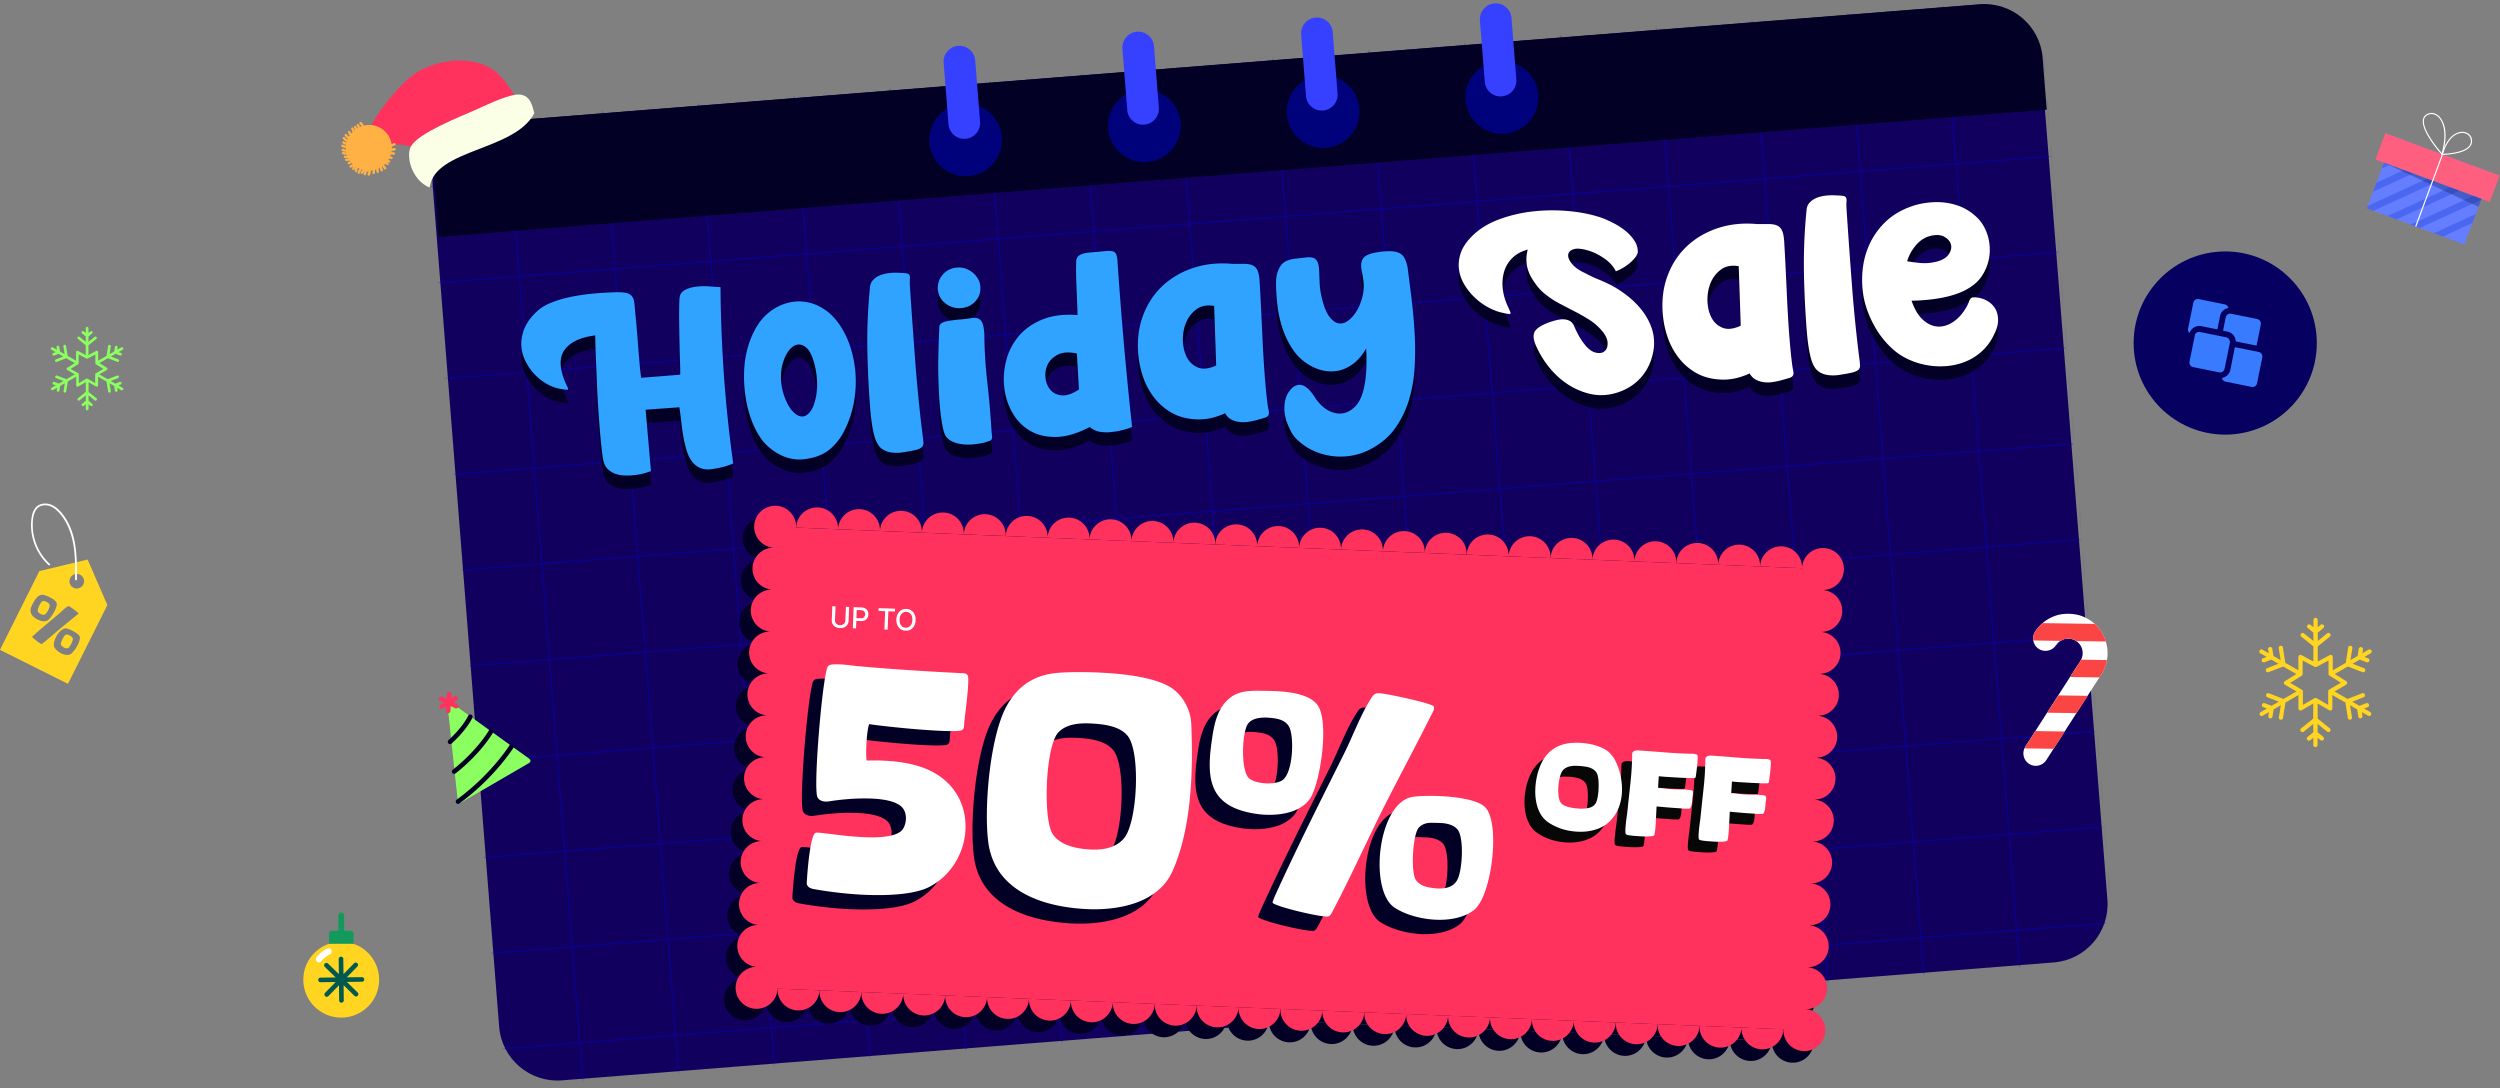 <svg xmlns="http://www.w3.org/2000/svg" width="696" height="303" fill="none" viewBox="0 0 696 303"><rect x="0" y="0" width="696" height="303" fill="#808080" stroke="none"/><path fill="#12005E" d="M550.691 1.281 135.376 34.113c-8.952.708-15.635 8.539-14.928 17.491l18.518 234.239c.707 8.952 8.538 15.636 17.491 14.928l415.314-32.832c8.952-.707 15.636-8.538 14.928-17.49l-18.517-234.24c-.708-8.952-8.539-15.635-17.491-14.928Z"/><g opacity=".6"><mask id="a" width="467" height="300" x="120" y="1" maskUnits="userSpaceOnUse" style="mask-type:luminance"><path fill="#fff" d="M550.691 1.281 135.376 34.113c-8.952.708-15.635 8.539-14.928 17.491l18.518 234.239c.707 8.952 8.538 15.636 17.491 14.928l415.314-32.832c8.952-.707 15.636-8.538 14.928-17.49l-18.517-234.24c-.708-8.952-8.539-15.635-17.491-14.928Z"/></mask><g fill="#0600B4" mask="url(#a)"><path d="m112.792 12.44-.369.028 33.746 426.878.369-.029-33.746-426.878Zm26.671-2.106-.369.03 33.746 426.878.369-.03-33.746-426.878Zm26.671-2.105-.369.029 33.746 426.878.369-.029L166.134 8.229Zm26.661-2.115-.369.03 33.746 426.878.369-.029L192.795 6.114Zm26.671-2.104-.369.029 33.746 426.878.369-.029L219.466 4.009Zm26.66-2.106-.369.03 33.746 426.877.369-.029L246.126 1.904Zm26.671-2.115-.369.029 33.746 426.878.369-.029L272.797-.211Zm26.661-2.105-.369.03 33.746 426.878.369-.03L299.458-2.316Zm26.671-2.104-.369.028 33.746 426.879.369-.03L326.129-4.421ZM352.8-6.536l-.369.03 33.746 426.877.368-.029L352.8-6.536Zm26.66-2.104-.369.029 33.746 426.878.369-.029L379.46-8.64Zm26.671-2.106-.369.03 33.746 426.877.369-.029-33.746-426.878Zm26.671-2.115-.369.029 33.746 426.878.369-.029-33.746-426.878Zm26.661-2.104-.369.029 33.746 426.878.369-.029-33.746-426.878Zm26.67-2.105-.368.029 33.746 426.878.368-.029-33.746-426.879Zm26.671-2.116-.369.03 33.746 426.877.369-.029-33.746-426.878Zm26.671-2.104-.369.028 33.746 426.879.369-.03-33.746-426.878Zm26.66-2.105-.368.029 33.746 426.878.368-.029-33.746-426.878Z"/><path d="M605.169 282.196 121.85 320.064l.029.369 483.319-37.868-.029-.369Zm-2.107-26.674L119.743 293.39l.029.369 483.319-37.868-.029-.369Zm-2.086-26.694-483.319 37.868.029.369 483.318-37.868-.028-.369Zm-2.106-26.664-483.319 37.869.029.369 483.318-37.869-.028-.369Zm-2.118-26.663-483.318 37.868.028.369 483.319-37.868-.029-.369Zm-2.106-26.674-483.319 37.868.029.369 483.319-37.868-.029-.369Zm-2.106-26.664-483.319 37.869.029.369 483.319-37.869-.029-.369ZM590.423 95.5l-483.319 37.868.029.369 483.319-37.869-.029-.369Zm-2.107-26.674-483.318 37.868.028.369 483.319-37.868-.029-.369Zm-2.107-26.674L102.891 80.02l.029.37 483.318-37.87-.029-.369Zm-2.115-26.654L100.775 53.367l.029.369 483.319-37.869-.029-.369Zm-2.107-26.673L98.668 26.693l.029.369 483.319-37.869-.029-.368Z"/></g></g><path fill="#030026" d="M218.83 284.539c3.22.13 5.94-2.38 6.07-5.6l-11.67-.47a5.843 5.843 0 0 0 5.6 6.07Zm11.67.47c3.22.13 5.94-2.38 6.07-5.6l-11.67-.47a5.843 5.843 0 0 0 5.6 6.07Z"/><path fill="#030026" d="M242.161 285.479a5.842 5.842 0 0 0 6.069-5.6l-11.67-.47a5.844 5.844 0 0 0 5.601 6.07Zm11.669.47c3.22.13 5.94-2.38 6.07-5.6l-11.67-.47a5.843 5.843 0 0 0 5.6 6.07Z"/><path fill="#030026" d="M265.5 286.419c3.22.13 5.94-2.38 6.07-5.6l-11.67-.47a5.843 5.843 0 0 0 5.6 6.07Zm11.67.47c3.22.13 5.94-2.38 6.07-5.6l-11.67-.47a5.843 5.843 0 0 0 5.6 6.07Z"/><path fill="#030026" d="M288.84 287.359c3.22.13 5.94-2.38 6.07-5.6l-11.67-.47a5.843 5.843 0 0 0 5.6 6.07Z"/><path fill="#030026" d="M300.5 287.829c3.22.13 5.94-2.38 6.07-5.6l-11.67-.47a5.843 5.843 0 0 0 5.6 6.07Zm11.67.469a5.842 5.842 0 0 0 6.07-5.599l-11.67-.47a5.842 5.842 0 0 0 5.6 6.069Z"/><path fill="#030026" d="M323.84 288.769c3.22.13 5.94-2.38 6.07-5.6l-11.67-.47a5.843 5.843 0 0 0 5.6 6.07Zm11.671.48c3.22.13 5.94-2.38 6.07-5.6l-11.67-.47a5.843 5.843 0 0 0 5.6 6.07Z"/><path fill="#030026" d="M347.181 289.719c3.22.13 5.94-2.38 6.07-5.6l-11.67-.47a5.843 5.843 0 0 0 5.6 6.07Z"/><path fill="#030026" d="M358.84 290.189c3.22.13 5.94-2.38 6.07-5.6l-11.67-.47a5.843 5.843 0 0 0 5.6 6.07Zm11.671.47c3.22.13 5.94-2.38 6.07-5.6l-11.67-.47a5.843 5.843 0 0 0 5.6 6.07Z"/><path fill="#030026" d="M382.181 291.129c3.22.13 5.94-2.38 6.07-5.6l-11.67-.47a5.843 5.843 0 0 0 5.6 6.07Z"/><path fill="#030026" d="M393.85 291.599c3.22.13 5.94-2.38 6.07-5.6l-11.67-.47a5.843 5.843 0 0 0 5.6 6.07Z"/><path fill="#030026" d="M405.52 292.069c3.22.13 5.94-2.38 6.07-5.6l-11.67-.47a5.843 5.843 0 0 0 5.6 6.07Z"/><path fill="#030026" d="M417.19 292.539c3.22.13 5.94-2.38 6.07-5.6l-11.67-.47a5.843 5.843 0 0 0 5.6 6.07Z"/><path fill="#030026" d="M428.85 293.009c3.22.13 5.94-2.38 6.07-5.6l-11.67-.47a5.843 5.843 0 0 0 5.6 6.07Z"/><path fill="#030026" d="M440.52 293.479c3.22.13 5.94-2.38 6.07-5.6l-11.67-.47a5.843 5.843 0 0 0 5.6 6.07Zm11.67.47c3.22.13 5.94-2.38 6.07-5.6l-11.67-.47a5.843 5.843 0 0 0 5.6 6.07Zm11.671.47c3.22.13 5.94-2.38 6.07-5.6l-11.67-.47a5.843 5.843 0 0 0 5.6 6.07Zm11.67.48c3.22.13 5.94-2.38 6.07-5.6l-11.67-.47a5.843 5.843 0 0 0 5.6 6.07Z"/><path fill="#030026" d="M487.19 295.369c3.22.13 5.94-2.38 6.07-5.6l-11.67-.47a5.843 5.843 0 0 0 5.6 6.07Zm-262.71-150.85a5.842 5.842 0 0 1 5.6 6.069l-11.67-.47a5.842 5.842 0 0 1 6.07-5.599Zm11.67.47c3.22.13 5.73 2.85 5.6 6.07l-11.67-.47a5.843 5.843 0 0 1 6.07-5.6Z"/><path fill="#030026" d="M247.81 145.458c3.22.13 5.73 2.85 5.6 6.07l-11.67-.47a5.843 5.843 0 0 1 6.07-5.6Zm11.67.471c3.22.13 5.73 2.85 5.6 6.07l-11.67-.47a5.843 5.843 0 0 1 6.07-5.6Z"/><path fill="#030026" d="M271.15 146.398c3.22.13 5.73 2.85 5.6 6.07l-11.67-.47a5.843 5.843 0 0 1 6.07-5.6Zm11.67.471c3.22.13 5.73 2.85 5.6 6.07l-11.67-.47a5.843 5.843 0 0 1 6.07-5.6Z"/><path fill="#030026" d="M294.49 147.338c3.22.13 5.73 2.85 5.6 6.07l-11.67-.47a5.843 5.843 0 0 1 6.07-5.6Z"/><path fill="#030026" d="M306.15 147.809c3.22.13 5.73 2.85 5.6 6.07l-11.67-.47a5.843 5.843 0 0 1 6.07-5.6Z"/><path fill="#030026" d="M317.82 148.278c3.22.13 5.73 2.85 5.6 6.07l-11.67-.47a5.843 5.843 0 0 1 6.07-5.6Zm11.67.47c3.22.13 5.73 2.85 5.6 6.07l-11.67-.47a5.843 5.843 0 0 1 6.07-5.6Zm11.67.48c3.22.13 5.73 2.85 5.6 6.07l-11.67-.47a5.843 5.843 0 0 1 6.07-5.6Zm11.67.471c3.22.13 5.73 2.85 5.6 6.07l-11.67-.47a5.843 5.843 0 0 1 6.07-5.6Z"/><path fill="#030026" d="M364.49 150.168c3.22.13 5.73 2.85 5.6 6.07l-11.67-.47a5.843 5.843 0 0 1 6.07-5.6Zm11.67.471c3.22.13 5.73 2.85 5.6 6.07l-11.67-.47a5.843 5.843 0 0 1 6.07-5.6Z"/><path fill="#030026" d="M387.83 151.108c3.22.13 5.73 2.85 5.6 6.07l-11.67-.47a5.843 5.843 0 0 1 6.07-5.6Zm11.67.471c3.22.13 5.73 2.85 5.6 6.07l-11.67-.47a5.843 5.843 0 0 1 6.07-5.6Z"/><path fill="#030026" d="M411.17 152.048c3.22.13 5.73 2.85 5.6 6.07l-11.67-.47a5.843 5.843 0 0 1 6.07-5.6Z"/><path fill="#030026" d="M422.84 152.519a5.842 5.842 0 0 1 5.6 6.069l-11.67-.47a5.842 5.842 0 0 1 6.07-5.599Z"/><path fill="#030026" d="M434.5 152.989c3.22.13 5.73 2.85 5.6 6.07l-11.67-.47a5.843 5.843 0 0 1 6.07-5.6Z"/><path fill="#030026" d="M446.17 153.458c3.22.13 5.73 2.85 5.6 6.07l-11.67-.47a5.843 5.843 0 0 1 6.07-5.6Zm11.67.471c3.22.13 5.73 2.85 5.6 6.07l-11.67-.47a5.843 5.843 0 0 1 6.07-5.6Z"/><path fill="#030026" d="M469.51 154.398c3.22.13 5.73 2.85 5.6 6.07l-11.67-.47a5.843 5.843 0 0 1 6.07-5.6Zm11.67.48c3.22.13 5.73 2.85 5.6 6.07l-11.67-.47a5.843 5.843 0 0 1 6.07-5.6Z"/><path fill="#030026" d="M492.84 155.349c3.22.13 5.73 2.85 5.6 6.07l-11.67-.47a5.843 5.843 0 0 1 6.07-5.6Z"/><path fill="#030026" d="M509.17 185.219a5.843 5.843 0 0 0-5.6-6.07c3.22.13 5.94-2.38 6.07-5.6a5.843 5.843 0 0 0-5.6-6.07c3.22.13 5.94-2.38 6.07-5.6a5.843 5.843 0 0 0-5.6-6.07 5.843 5.843 0 0 0-6.07 5.6l-280.03-11.3a5.843 5.843 0 0 0-5.6-6.07 5.843 5.843 0 0 0-6.07 5.6 5.843 5.843 0 0 0 5.6 6.07 5.843 5.843 0 0 0-6.07 5.6 5.843 5.843 0 0 0 5.6 6.07 5.843 5.843 0 0 0-6.07 5.6 5.843 5.843 0 0 0 5.6 6.07 5.843 5.843 0 0 0-6.07 5.6 5.843 5.843 0 0 0 5.6 6.07 5.843 5.843 0 0 0-6.07 5.6 5.843 5.843 0 0 0 5.6 6.07 5.843 5.843 0 0 0-6.07 5.6 5.843 5.843 0 0 0 5.6 6.07 5.843 5.843 0 0 0-6.07 5.6 5.843 5.843 0 0 0 5.6 6.07 5.843 5.843 0 0 0-6.07 5.6 5.843 5.843 0 0 0 5.6 6.07 5.843 5.843 0 0 0-6.07 5.6 5.843 5.843 0 0 0 5.6 6.07 5.843 5.843 0 0 0-6.07 5.6 5.843 5.843 0 0 0 5.6 6.07 5.843 5.843 0 0 0-6.07 5.6 5.843 5.843 0 0 0 5.6 6.07 5.843 5.843 0 0 0-6.07 5.6 5.843 5.843 0 0 0 5.6 6.07c3.22.13 5.94-2.38 6.07-5.6l280.03 11.3a5.843 5.843 0 0 0 5.6 6.07c3.22.13 5.94-2.38 6.07-5.6a5.843 5.843 0 0 0-5.6-6.07c3.22.13 5.94-2.38 6.07-5.6a5.843 5.843 0 0 0-5.6-6.07c3.22.13 5.94-2.38 6.07-5.6a5.843 5.843 0 0 0-5.6-6.07c3.22.13 5.94-2.38 6.07-5.6a5.843 5.843 0 0 0-5.6-6.07c3.22.13 5.94-2.38 6.07-5.6a5.843 5.843 0 0 0-5.6-6.07c3.22.13 5.94-2.38 6.07-5.6a5.843 5.843 0 0 0-5.6-6.07c3.22.13 5.94-2.38 6.07-5.6a5.843 5.843 0 0 0-5.6-6.07c3.22.13 5.94-2.38 6.07-5.6a5.843 5.843 0 0 0-5.6-6.07c3.22.13 5.94-2.38 6.07-5.6a5.843 5.843 0 0 0-5.6-6.07c3.22.13 5.94-2.38 6.07-5.6Z"/><path fill="#FF315D" d="M222.06 281.298a5.842 5.842 0 0 0 6.07-5.599l-11.67-.47a5.842 5.842 0 0 0 5.6 6.069Z"/><path fill="#FF315D" d="M233.73 281.769c3.22.13 5.94-2.38 6.07-5.6l-11.67-.47a5.843 5.843 0 0 0 5.6 6.07Z"/><path fill="#FF315D" d="M245.4 282.238c3.22.13 5.94-2.38 6.07-5.6l-11.67-.47a5.843 5.843 0 0 0 5.6 6.07Zm11.67.471c3.22.13 5.94-2.38 6.07-5.6l-11.67-.47a5.843 5.843 0 0 0 5.6 6.07Z"/><path fill="#FF315D" d="M268.74 283.178c3.22.13 5.94-2.38 6.07-5.6l-11.67-.47a5.843 5.843 0 0 0 5.6 6.07Z"/><path fill="#FF315D" d="M280.4 283.658c3.22.13 5.94-2.38 6.07-5.6l-11.67-.47a5.843 5.843 0 0 0 5.6 6.07Zm11.67.471c3.22.13 5.94-2.38 6.07-5.6l-11.67-.47a5.843 5.843 0 0 0 5.6 6.07Z"/><path fill="#FF315D" d="M303.74 284.598c3.22.13 5.94-2.38 6.07-5.6l-11.67-.47a5.843 5.843 0 0 0 5.6 6.07Zm11.67.471c3.22.13 5.94-2.38 6.07-5.6l-11.67-.47a5.843 5.843 0 0 0 5.6 6.07Z"/><path fill="#FF315D" d="M327.08 285.539c3.22.13 5.94-2.38 6.07-5.6l-11.67-.47a5.843 5.843 0 0 0 5.6 6.07Z"/><path fill="#FF315D" d="M338.74 286.008c3.22.13 5.94-2.38 6.07-5.6l-11.67-.47a5.843 5.843 0 0 0 5.6 6.07Zm11.67.471c3.22.13 5.94-2.38 6.07-5.6l-11.67-.47a5.843 5.843 0 0 0 5.6 6.07Z"/><path fill="#FF315D" d="M362.08 286.948c3.22.13 5.94-2.38 6.07-5.6l-11.67-.47a5.843 5.843 0 0 0 5.6 6.07Zm11.67.471c3.22.13 5.94-2.38 6.07-5.6l-11.67-.47a5.843 5.843 0 0 0 5.6 6.07Z"/><path fill="#FF315D" d="M385.42 287.888c3.22.13 5.94-2.38 6.07-5.6l-11.67-.47a5.843 5.843 0 0 0 5.6 6.07Z"/><path fill="#FF315D" d="M397.08 288.359c3.22.13 5.94-2.38 6.07-5.6l-11.67-.47a5.843 5.843 0 0 0 5.6 6.07Z"/><path fill="#FF315D" d="M408.75 288.828c3.22.13 5.94-2.38 6.07-5.6l-11.67-.47a5.843 5.843 0 0 0 5.6 6.07Zm11.67.48c3.22.13 5.94-2.38 6.07-5.6l-11.67-.47a5.843 5.843 0 0 0 5.6 6.07Z"/><path fill="#FF315D" d="M432.09 289.779a5.844 5.844 0 0 0 6.07-5.601l-11.67-.47a5.844 5.844 0 0 0 5.6 6.071Zm11.67.47c3.22.13 5.94-2.38 6.07-5.6l-11.67-.47a5.843 5.843 0 0 0 5.6 6.07Z"/><path fill="#FF315D" d="M455.43 290.718c3.22.13 5.94-2.38 6.07-5.6l-11.67-.47a5.843 5.843 0 0 0 5.6 6.07Z"/><path fill="#FF315D" d="M467.09 291.189c3.22.13 5.94-2.38 6.07-5.6l-11.67-.47a5.843 5.843 0 0 0 5.6 6.07Z"/><path fill="#FF315D" d="M478.76 291.658c3.22.13 5.94-2.38 6.07-5.6l-11.67-.47a5.843 5.843 0 0 0 5.6 6.07Zm11.67.471c3.22.13 5.94-2.38 6.07-5.6l-11.67-.47a5.843 5.843 0 0 0 5.6 6.07Zm-262.72-150.85c3.22.13 5.73 2.85 5.6 6.07l-11.67-.47a5.843 5.843 0 0 1 6.07-5.6Zm11.67.47c3.22.13 5.73 2.85 5.6 6.07l-11.67-.47a5.843 5.843 0 0 1 6.07-5.6Z"/><path fill="#FF315D" d="M251.049 142.219c3.22.13 5.73 2.85 5.6 6.07l-11.67-.47a5.843 5.843 0 0 1 6.07-5.6Zm11.67.47c3.22.13 5.73 2.85 5.6 6.07l-11.67-.47a5.843 5.843 0 0 1 6.07-5.6Zm11.671.47c3.22.13 5.73 2.85 5.6 6.07l-11.67-.47a5.843 5.843 0 0 1 6.07-5.6Z"/><path fill="#FF315D" d="M286.049 143.639c3.22.13 5.73 2.85 5.6 6.07l-11.67-.47a5.843 5.843 0 0 1 6.07-5.6Zm11.67.47c3.22.13 5.73 2.85 5.6 6.07l-11.67-.47a5.843 5.843 0 0 1 6.07-5.6Zm11.671.47c3.22.13 5.73 2.85 5.6 6.07l-11.67-.47a5.843 5.843 0 0 1 6.07-5.6Zm11.67.47c3.22.13 5.73 2.85 5.6 6.07l-11.67-.47a5.843 5.843 0 0 1 6.07-5.6Zm11.67.47c3.22.13 5.73 2.85 5.6 6.07l-11.67-.47a5.843 5.843 0 0 1 6.07-5.6Z"/><path fill="#FF315D" d="M344.39 145.989c3.22.13 5.73 2.85 5.6 6.07l-11.67-.47a5.843 5.843 0 0 1 6.07-5.6Zm11.67.47c3.22.13 5.73 2.85 5.6 6.07l-11.67-.47a5.843 5.843 0 0 1 6.07-5.6Zm11.67.47c3.22.13 5.73 2.85 5.6 6.07l-11.67-.47a5.843 5.843 0 0 1 6.07-5.6Z"/><path fill="#FF315D" d="M379.4 147.399c3.22.13 5.73 2.85 5.6 6.07l-11.67-.47a5.843 5.843 0 0 1 6.07-5.6Zm11.67.47c3.22.13 5.73 2.85 5.6 6.07l-11.67-.47a5.843 5.843 0 0 1 6.07-5.6Z"/><path fill="#FF315D" d="M402.73 148.339c3.22.13 5.73 2.85 5.6 6.07l-11.67-.47a5.843 5.843 0 0 1 6.07-5.6Z"/><path fill="#FF315D" d="M414.4 148.809c3.22.13 5.73 2.85 5.6 6.07l-11.67-.47a5.843 5.843 0 0 1 6.07-5.6Zm11.67.48c3.22.13 5.73 2.85 5.6 6.07l-11.67-.47a5.843 5.843 0 0 1 6.07-5.6Z"/><path fill="#FF315D" d="M437.739 149.759c3.22.13 5.73 2.85 5.6 6.07l-11.67-.47a5.843 5.843 0 0 1 6.07-5.6Zm11.671.47c3.22.13 5.73 2.85 5.6 6.07l-11.67-.47a5.843 5.843 0 0 1 6.07-5.6Zm11.67.47c3.22.13 5.73 2.85 5.6 6.07l-11.67-.47a5.843 5.843 0 0 1 6.07-5.6Z"/><path fill="#FF315D" d="M472.739 151.169c3.22.13 5.73 2.85 5.6 6.07l-11.67-.47a5.843 5.843 0 0 1 6.07-5.6Zm11.671.47c3.22.13 5.73 2.85 5.6 6.07l-11.67-.47a5.843 5.843 0 0 1 6.07-5.6Zm11.67.47c3.22.13 5.73 2.85 5.6 6.07l-11.67-.47a5.843 5.843 0 0 1 6.07-5.6Z"/><path fill="#FF315D" d="M512.4 181.989a5.843 5.843 0 0 0-5.6-6.07c3.22.13 5.94-2.38 6.07-5.6a5.843 5.843 0 0 0-5.6-6.07c3.22.13 5.94-2.38 6.07-5.6a5.843 5.843 0 0 0-5.6-6.07 5.843 5.843 0 0 0-6.07 5.6l-280.03-11.3a5.843 5.843 0 0 0-5.6-6.07 5.843 5.843 0 0 0-6.07 5.6 5.843 5.843 0 0 0 5.6 6.07 5.843 5.843 0 0 0-6.07 5.6 5.843 5.843 0 0 0 5.6 6.07 5.843 5.843 0 0 0-6.07 5.6 5.843 5.843 0 0 0 5.6 6.07 5.843 5.843 0 0 0-6.07 5.6 5.843 5.843 0 0 0 5.6 6.07 5.843 5.843 0 0 0-6.07 5.6 5.843 5.843 0 0 0 5.6 6.07 5.843 5.843 0 0 0-6.07 5.6 5.843 5.843 0 0 0 5.6 6.07 5.843 5.843 0 0 0-6.07 5.6 5.843 5.843 0 0 0 5.6 6.07 5.843 5.843 0 0 0-6.07 5.6 5.843 5.843 0 0 0 5.6 6.07 5.843 5.843 0 0 0-6.07 5.6 5.843 5.843 0 0 0 5.6 6.07 5.843 5.843 0 0 0-6.07 5.6 5.843 5.843 0 0 0 5.6 6.07 5.843 5.843 0 0 0-6.07 5.6 5.843 5.843 0 0 0 5.6 6.07 5.843 5.843 0 0 0-6.07 5.6 5.843 5.843 0 0 0 5.6 6.07c3.22.13 5.94-2.38 6.07-5.6l280.03 11.3a5.843 5.843 0 0 0 5.6 6.07c3.22.13 5.94-2.38 6.07-5.6a5.843 5.843 0 0 0-5.6-6.07c3.22.13 5.94-2.38 6.07-5.6a5.843 5.843 0 0 0-5.6-6.07c3.22.13 5.94-2.38 6.07-5.6a5.843 5.843 0 0 0-5.6-6.07c3.22.13 5.94-2.38 6.07-5.6a5.843 5.843 0 0 0-5.6-6.07c3.22.13 5.94-2.38 6.07-5.6a5.843 5.843 0 0 0-5.6-6.07c3.22.13 5.94-2.38 6.07-5.6a5.843 5.843 0 0 0-5.6-6.07c3.22.13 5.94-2.38 6.07-5.6a5.843 5.843 0 0 0-5.6-6.07c3.22.13 5.94-2.38 6.07-5.6a5.843 5.843 0 0 0-5.6-6.07c3.22.13 5.94-2.38 6.07-5.6a5.843 5.843 0 0 0-5.6-6.07c3.22.13 5.94-2.38 6.07-5.6Z"/><path fill="#070707" d="M426.95 214.048c.61-.9 1.3-1.64 2.06-2.22.76-.58 1.59-1.03 2.47-1.35.88-.32 1.82-.53 2.8-.62.98-.09 1.97-.11 2.97-.03.76.05 1.53.15 2.29.29.76.14 1.51.34 2.22.58.72.25 1.38.54 1.99.88.61.34 1.13.74 1.55 1.21.61.63 1.12 1.38 1.52 2.22.4.85.72 1.69.97 2.51.51 1.7.77 3.44.78 5.22.01 1.78-.29 3.45-.88 5.01-.59 1.56-1.5 2.91-2.72 4.07-1.22 1.16-2.8 1.96-4.73 2.39-.71.17-1.44.27-2.17.32-.74.05-1.49.04-2.25-.01-.7-.05-1.41-.14-2.15-.28s-1.46-.33-2.17-.58c-.71-.25-1.4-.54-2.07-.89-.67-.35-1.28-.73-1.84-1.16a7.26 7.26 0 0 1-1.86-2.28c-.47-.9-.81-1.87-1.02-2.93-.21-1.05-.31-2.15-.29-3.29.02-1.14.13-2.25.34-3.36.21-1.1.5-2.14.88-3.12s.81-1.85 1.3-2.6l.01.02Zm4.93 12.82c.25.21.57.4.96.54.39.15.81.27 1.25.37.44.1.88.17 1.31.22.43.05.81.09 1.14.11.85.06 1.69.02 2.54-.13.84-.15 1.49-.49 1.94-1.03.29-.35.51-.87.67-1.56.16-.69.26-1.41.32-2.18.05-.76.07-1.51.04-2.24-.02-.73-.09-1.31-.19-1.74-.11-.64-.34-1.15-.7-1.53-.36-.38-.78-.66-1.27-.86-.49-.2-1.01-.34-1.58-.42a19.55 19.55 0 0 0-2.87-.22c-.42 0-.83.05-1.24.13-.41.08-.8.21-1.16.39-.36.18-.68.43-.94.74-.33.39-.62 1.03-.84 1.93-.23.89-.37 1.83-.43 2.82-.06.99-.01 1.92.15 2.8.16.88.45 1.49.89 1.85l.01.01Zm18.2 1.95c.27-2.63.55-5.26.84-7.91.29-2.65.45-5.3.48-7.94 0-.24.05-.43.17-.58.12-.15.27-.25.45-.33.18-.07.38-.12.6-.14.22-.02.43-.02.62 0 2.42.17 4.82.35 7.2.54 2.38.19 4.78.32 7.21.38h.66c.2 0 .41.04.65.1.08.03.18.06.29.09.11.03.19.07.25.12.1.1.15.43.13.99-.02.57-.06 1.18-.13 1.85-.07.66-.14 1.3-.22 1.92-.08.62-.13 1.02-.17 1.22 0 .09-.02.17-.05.26-.03.09-.1.15-.21.18-.11.04-.41.05-.89.05-.48 0-1.05-.01-1.72-.04-.67-.03-1.39-.06-2.18-.11-.78-.04-1.53-.09-2.24-.13-.71-.04-1.33-.08-1.88-.13-.54-.05-.92-.08-1.14-.1l-.2 3.23c.61.04 1.22.1 1.82.18.61.08 1.22.14 1.82.18.92.06 1.85.09 2.8.08.95 0 1.88.06 2.79.22.04 0 .11.02.19.06.08.04.15.08.19.13.12.16.15.44.1.83-.05.39-.09.68-.13.88-.04.19-.06.46-.07.8-.01.34-.05.68-.11 1.03s-.14.65-.25.92c-.11.27-.26.42-.46.48-.09.02-.35.02-.77.01-.43 0-.94-.03-1.55-.08-.61-.05-1.27-.09-1.99-.14-.72-.05-1.4-.1-2.04-.16-.64-.06-1.21-.11-1.71-.15-.5-.05-.85-.08-1.04-.09-.01.2-.03.52-.05.96-.02.45-.05.95-.08 1.52-.03.57-.06 1.16-.09 1.78-.03.62-.07 1.2-.12 1.73-.05.53-.1.99-.16 1.37-.06.38-.13.61-.2.69-.12.12-.43.2-.94.25-.5.04-1.05.06-1.64.05-.59 0-1.14-.03-1.65-.07-.51-.04-.84-.06-1-.07-.63-.04-1.21-.11-1.73-.19s-.83-.2-.93-.36a.88.88 0 0 1-.05-.15c-.02-.06-.03-.1-.02-.15-.04-.37-.04-.83 0-1.36.04-.53.09-1.08.15-1.63.06-.55.13-1.1.21-1.64.08-.54.14-1.01.17-1.4l.02-.03Zm20.37 1.451c.27-2.63.55-5.26.84-7.91.29-2.65.45-5.3.48-7.94 0-.24.05-.43.17-.58.12-.15.27-.25.45-.33.18-.07.38-.12.6-.14.22-.02.43-.02.62 0 2.42.17 4.81.35 7.2.55 2.38.19 4.79.32 7.21.38h.66c.2 0 .41.04.65.1.08.03.18.06.29.09.11.03.19.07.25.12.1.1.14.43.13.99-.02.57-.06 1.18-.13 1.85-.07.66-.14 1.3-.22 1.92-.08.62-.13 1.02-.17 1.22 0 .09-.02.17-.05.26-.03.09-.1.15-.21.18-.11.04-.41.05-.89.05-.48 0-1.05-.01-1.72-.04-.67-.03-1.39-.06-2.18-.1-.78-.04-1.53-.09-2.24-.13-.71-.04-1.33-.08-1.88-.13-.54-.05-.92-.08-1.14-.1l-.2 3.23c.61.04 1.22.1 1.82.18.61.08 1.22.14 1.82.18.92.07 1.85.09 2.8.08.95 0 1.88.06 2.79.22.04 0 .11.02.19.06.08.04.15.08.19.13.12.16.16.44.11.83-.05.39-.09.68-.13.88-.04.19-.06.46-.07.8-.01.34-.05.68-.11 1.03s-.14.65-.25.92c-.11.27-.26.42-.46.48-.09.02-.35.02-.77.01-.42 0-.94-.03-1.55-.08-.61-.04-1.27-.09-1.99-.14-.72-.05-1.4-.1-2.04-.16-.64-.06-1.21-.11-1.71-.15-.5-.05-.85-.08-1.04-.09-.01.2-.03.52-.05.96-.02.45-.05.95-.08 1.52-.03.57-.06 1.16-.09 1.78-.03.62-.07 1.2-.12 1.73-.05.53-.1.99-.16 1.37-.06.38-.13.61-.2.69-.12.12-.43.2-.94.25-.51.04-1.05.06-1.64.05-.59 0-1.14-.03-1.65-.07-.51-.04-.84-.06-1-.07-.63-.04-1.21-.11-1.73-.19s-.83-.2-.93-.36a.88.88 0 0 1-.05-.15c-.02-.06-.03-.1-.02-.15a7.67 7.67 0 0 1 0-1.36c.04-.53.09-1.08.15-1.63.06-.55.13-1.1.21-1.64.08-.54.14-1.01.17-1.4l.01-.05Z"/><path fill="#fff" d="M429.95 211.048c.61-.9 1.3-1.64 2.06-2.22.76-.58 1.59-1.03 2.47-1.35.88-.32 1.82-.53 2.8-.62.98-.09 1.97-.11 2.97-.03.76.05 1.53.15 2.29.29.76.14 1.51.34 2.22.58.72.25 1.38.54 1.99.88.61.34 1.13.74 1.55 1.21.61.63 1.12 1.38 1.52 2.22.4.85.72 1.69.97 2.51.51 1.7.77 3.44.78 5.22.01 1.78-.29 3.45-.88 5.01-.59 1.56-1.5 2.91-2.72 4.07-1.22 1.16-2.8 1.96-4.73 2.39-.71.17-1.44.27-2.17.32-.74.05-1.49.04-2.25-.01-.7-.05-1.41-.14-2.15-.28s-1.46-.33-2.17-.58c-.71-.25-1.4-.54-2.07-.89-.67-.35-1.28-.73-1.84-1.16a7.26 7.26 0 0 1-1.86-2.28c-.47-.9-.81-1.87-1.02-2.93-.21-1.05-.31-2.15-.29-3.29.02-1.14.13-2.25.34-3.36.21-1.1.5-2.14.88-3.12s.81-1.85 1.3-2.6l.01.02Zm4.93 12.82c.25.21.57.4.96.54.39.15.81.27 1.25.37.44.1.88.17 1.31.22.43.05.81.09 1.14.11.85.06 1.69.02 2.54-.13.84-.15 1.49-.49 1.94-1.03.29-.35.51-.87.67-1.56.16-.69.26-1.41.32-2.18.05-.76.07-1.51.04-2.24-.02-.73-.09-1.31-.19-1.74-.11-.64-.34-1.15-.7-1.53-.36-.38-.78-.66-1.27-.86-.49-.2-1.01-.34-1.58-.42a19.55 19.55 0 0 0-2.87-.22c-.42 0-.83.05-1.24.13-.41.08-.8.21-1.16.39-.36.18-.68.43-.94.74-.33.39-.62 1.03-.84 1.93-.23.89-.37 1.83-.43 2.82-.06.99-.01 1.92.15 2.8.16.88.45 1.49.89 1.85l.01.01Zm18.2 1.95c.27-2.63.55-5.26.84-7.91.29-2.65.45-5.3.48-7.94 0-.24.05-.43.17-.58.12-.15.27-.25.45-.33.18-.07.38-.12.6-.14.22-.02.43-.02.62 0 2.42.17 4.82.35 7.2.54 2.38.19 4.78.32 7.21.38h.66c.2 0 .41.04.65.1.08.03.18.06.29.09.11.03.19.07.25.12.1.1.15.43.13.99-.02.57-.06 1.18-.13 1.85-.07.66-.14 1.3-.22 1.92-.08.62-.13 1.02-.17 1.22 0 .09-.02.17-.05.26-.03.09-.1.15-.21.18-.11.04-.41.05-.89.05-.48 0-1.05-.01-1.72-.04-.67-.03-1.39-.06-2.18-.11-.78-.04-1.53-.09-2.24-.13-.71-.04-1.33-.08-1.88-.13-.54-.05-.92-.08-1.14-.1l-.2 3.23c.61.04 1.22.1 1.82.18.61.08 1.22.14 1.82.18.92.06 1.85.09 2.8.08.95 0 1.88.06 2.79.22.04 0 .11.02.19.06.08.04.15.08.19.13.12.16.15.44.1.83-.05.39-.09.68-.13.88-.04.19-.06.46-.07.8-.01.34-.05.68-.11 1.03s-.14.65-.25.92c-.11.27-.26.42-.46.48-.09.02-.35.02-.77.01-.43 0-.94-.03-1.55-.08-.61-.05-1.27-.09-1.99-.14-.72-.05-1.4-.1-2.04-.16-.64-.06-1.21-.11-1.71-.15-.5-.05-.85-.08-1.04-.09-.01.2-.03.52-.05.96-.02.45-.05.95-.08 1.52-.03.57-.06 1.16-.09 1.78-.03.62-.07 1.2-.12 1.73-.05.53-.1.99-.16 1.37-.06.38-.13.61-.2.69-.12.12-.43.2-.94.25-.5.04-1.05.06-1.64.05-.59 0-1.14-.03-1.65-.07-.51-.04-.84-.06-1-.07-.63-.04-1.21-.11-1.73-.19s-.83-.2-.93-.36a.88.88 0 0 1-.05-.15c-.02-.06-.03-.1-.02-.15-.04-.37-.04-.83 0-1.36.04-.53.09-1.08.15-1.63.06-.55.13-1.1.21-1.64.08-.54.14-1.01.17-1.4l.02-.03Zm20.37 1.451c.27-2.63.55-5.26.84-7.91.29-2.65.45-5.3.48-7.94 0-.24.05-.43.17-.58.12-.15.27-.25.45-.33.18-.07.38-.12.6-.14.22-.02.43-.02.62 0 2.42.17 4.81.35 7.2.55 2.38.19 4.79.32 7.21.38h.66c.2 0 .41.04.65.1.08.03.18.06.29.09.11.03.19.07.25.12.1.1.14.43.13.99-.02.57-.06 1.18-.13 1.85-.07.66-.14 1.3-.22 1.92-.08.62-.13 1.02-.17 1.22 0 .09-.02.17-.05.26-.03.09-.1.15-.21.18-.11.04-.41.05-.89.05-.48 0-1.05-.01-1.72-.04-.67-.03-1.39-.06-2.18-.1-.78-.04-1.53-.09-2.24-.13-.71-.04-1.33-.08-1.88-.13-.54-.05-.92-.08-1.14-.1l-.2 3.23c.61.04 1.22.1 1.82.18.61.08 1.22.14 1.82.18.92.07 1.85.09 2.8.08.95 0 1.88.06 2.79.22.04 0 .11.02.19.06.08.04.15.08.19.13.12.16.16.44.11.83-.05.39-.09.68-.13.88-.04.19-.06.46-.07.8-.01.34-.05.68-.11 1.03s-.14.65-.25.92c-.11.27-.26.42-.46.48-.09.02-.35.02-.77.01-.42 0-.94-.03-1.55-.08-.61-.04-1.27-.09-1.99-.14-.72-.05-1.4-.1-2.04-.16-.64-.06-1.21-.11-1.71-.15-.5-.05-.85-.08-1.04-.09-.01.2-.03.52-.05.96-.02.45-.05.95-.08 1.52-.03.57-.06 1.16-.09 1.78-.03.62-.07 1.2-.12 1.73-.05.53-.1.99-.16 1.37-.06.38-.13.61-.2.69-.12.12-.43.2-.94.25-.51.04-1.05.06-1.64.05-.59 0-1.14-.03-1.65-.07-.51-.04-.84-.06-1-.07-.63-.04-1.21-.11-1.73-.19s-.83-.2-.93-.36a.88.88 0 0 1-.05-.15c-.02-.06-.03-.1-.02-.15a7.67 7.67 0 0 1 0-1.36c.04-.53.09-1.08.15-1.63.06-.55.13-1.1.21-1.64.08-.54.14-1.01.17-1.4l.01-.05Zm-239.62-52.411c-.47-.02-.88-.13-1.23-.32-.34-.19-.61-.45-.79-.78-.18-.33-.26-.7-.25-1.11l.15-3.87.9.04-.15 3.8c0 .27.04.51.15.71.11.21.27.38.48.51.21.13.47.2.76.21.29.01.56-.04.78-.15.22-.11.39-.27.52-.47.12-.2.19-.43.2-.7l.15-3.8.9.04-.15 3.87c-.02.41-.13.77-.33 1.08-.21.31-.49.55-.85.72-.36.17-.77.24-1.25.22h.01Zm3.59.06.23-5.89 2.13.08c.45.02.82.11 1.12.29.3.18.52.41.66.7s.21.62.19.98c-.01.37-.11.69-.27.97-.17.28-.41.5-.72.65-.31.15-.69.22-1.14.2l-1.5-.06.03-.77 1.43.06c.28.01.51-.03.7-.12.19-.09.32-.22.42-.39.09-.17.15-.36.15-.58 0-.22-.03-.42-.11-.59a.906.906 0 0 0-.39-.41c-.18-.1-.41-.16-.69-.17l-1.14-.04-.2 5.12-.9-.04v.01Zm7.16-4.85.03-.78 4.58.18-.03.78-1.84-.07-.2 5.12-.9-.04.2-5.12-1.85-.07h.01Zm7.53 5.51a2.6 2.6 0 0 1-1.36-.42c-.39-.26-.7-.62-.91-1.08-.21-.46-.31-1-.28-1.63.02-.62.16-1.16.41-1.6.25-.44.58-.78.99-1.01.41-.23.88-.33 1.39-.31.51.02.96.16 1.36.42.39.26.7.62.91 1.09.21.46.31 1.01.28 1.63-.03.62-.16 1.16-.41 1.6a2.6 2.6 0 0 1-.99 1.01c-.41.23-.87.33-1.38.31l-.01-.01Zm.03-.82c.33.01.64-.06.91-.22s.5-.4.67-.72c.17-.32.26-.72.28-1.2.02-.48-.04-.89-.19-1.22-.14-.34-.34-.59-.61-.77-.26-.18-.56-.28-.89-.29-.34-.01-.65.06-.92.22-.28.16-.5.4-.67.73-.17.32-.26.72-.28 1.2-.02.47.04.88.19 1.21.14.33.35.59.61.77.26.18.56.28.9.29Z"/><path fill="#030026" d="m189.11 108.069.26-.09c.02-.95 0-2.21-.06-3.77s-.1-3.28-.14-5.16c-.04-1.88-.07-3.84-.09-5.88-.03-2.04 0-4.06.07-6.06.04-1.23.53-2.09 1.46-2.6.94-.5 2.02-.83 3.26-.97 1.24-.14 2.48-.16 3.74-.06 1.26.1 2.25.17 2.98.21.06 8.16.38 16.37.96 24.63.59 8.26 1.45 16.4 2.58 24.44-.48.22-1.01.42-1.59.6-.97.35-2.29.66-3.94.92-1.39.25-2.56.18-3.52-.2s-1.76-.98-2.39-1.82c-.63-.83-1.13-1.84-1.5-3.01-.36-1.17-.67-2.44-.91-3.81-.24-1.36-.45-2.76-.6-4.17-.16-1.42-.34-2.8-.53-4.14l-9.41.68 1.49 17.1c-.53.18-1.08.36-1.66.54-1.11.32-2.39.53-3.83.64-.72.06-1.46.06-2.21 0-.75-.05-1.46-.19-2.11-.41-.65-.22-1.26-.55-1.81-.98-.56-.43-1-1.02-1.33-1.77-.22-.44-.41-1.33-.59-2.68-.17-1.35-.35-3-.53-4.96-.18-1.96-.35-4.15-.52-6.56-.17-2.41-.31-4.88-.41-7.39-.11-2.51-.21-4.99-.32-7.43-.1-2.44-.17-4.71-.2-6.79-4.04.5-6.87 1.81-8.47 3.94-1.6 2.12-1.54 5.2.19 9.24.28.61.48 1.06.62 1.35.14.29.15.46.04.54-.11.08-.34.08-.71.02-.37-.06-.94-.15-1.72-.27-1.15-.23-2.33-.69-3.55-1.39-1.21-.7-2.31-1.58-3.31-2.63-.99-1.06-1.82-2.26-2.5-3.61-.67-1.35-1.06-2.77-1.15-4.26-.1-1.49.16-3.03.76-4.62.6-1.59 1.68-3.15 3.24-4.68 1.18-1.18 2.7-2.13 4.57-2.85 1.87-.72 3.86-1.27 5.96-1.66 2.1-.39 4.21-.67 6.33-.84 2.12-.17 4.02-.27 5.69-.31 1.22 0 2.16.08 2.81.25.65.18 1.14.49 1.47.94.33.45.54 1.05.62 1.79.08.74.16 1.63.25 2.67.18 1.71.33 3.32.45 4.83.12 1.51.24 2.99.35 4.43.11 1.44.23 2.9.35 4.36.12 1.47.28 2.98.5 4.56l10.62-.84-.01-.01Zm23.47 18.69c-1.21-1.49-2.23-3.27-3.08-5.34a30.97 30.97 0 0 1-1.85-6.63c-.39-2.35-.56-4.75-.5-7.21.06-2.46.39-4.8 1.01-7.02.62-2.23 1.5-4.27 2.65-6.13 1.15-1.86 2.63-3.38 4.44-4.57 1.42-.93 2.94-1.57 4.54-1.93 1.61-.35 3.23-.38 4.86-.08 1.63.3 3.21.94 4.71 1.91 1.51.97 2.87 2.29 4.09 3.96a24.3 24.3 0 0 1 3.32 6.71 31.624 31.624 0 0 1 .92 15.48 28.54 28.54 0 0 1-2.51 7.48 16.085 16.085 0 0 1-4.13 5.4c-1.74 1.48-4.1 2.4-7.06 2.77-2.2.27-4.29-.06-6.27-.97-1.98-.91-3.69-2.19-5.14-3.85v.02Zm6.07-11.91c.62 1.54 1.35 2.73 2.19 3.57.84.84 1.67 1.26 2.48 1.27.82 0 1.57-.45 2.27-1.37.7-.92 1.24-2.37 1.63-4.35.25-1.47.32-2.94.23-4.41a23.33 23.33 0 0 0-.64-4.2c-.6-2.4-1.37-4.01-2.32-4.82-.95-.81-1.9-1.06-2.85-.76-.95.3-1.81 1.1-2.57 2.38-.76 1.29-1.27 2.82-1.54 4.61-.33 2.7.04 5.4 1.12 8.08Zm32-35.14c.86.02 1.48.08 1.85.16.37.08.61.26.72.52.11.26.14.66.09 1.18-.05.53-.03 1.29.04 2.28.46 7 .96 13.94 1.48 20.81.52 6.88 1.21 13.73 2.07 20.56.1.76.17 1.38.18 1.86.01.48-.14.86-.45 1.16-.32.3-.84.54-1.58.74-.73.19-1.77.39-3.12.59-.71.15-1.45.23-2.19.24-.75.01-1.47-.05-2.16-.2-.69-.15-1.34-.43-1.94-.83-.6-.41-1.09-.98-1.46-1.72-.42-.74-.8-1.93-1.14-3.59-.33-1.65-.59-3.63-.78-5.93-.46-5.77-.72-11.42-.8-16.95-.07-5.53.17-11.08.72-16.67.06-.96.38-1.73.97-2.32.59-.59 1.3-1.03 2.14-1.33.84-.29 1.74-.48 2.71-.55.97-.08 1.84-.08 2.62 0l.03-.01Zm22.27 3.67c.1 1.26-.11 2.33-.63 3.22-.52.88-1.18 1.57-2 2.06-.82.5-1.72.78-2.71.86a6.23 6.23 0 0 1-2.84-.42c-.91-.36-1.71-.93-2.4-1.72-.69-.78-1.11-1.81-1.26-3.07-.08-1.58.39-2.96 1.4-4.13 1.01-1.17 2.35-1.82 4.01-1.95.81-.06 1.58.03 2.32.29.74.26 1.4.63 1.98 1.1.58.48 1.06 1.04 1.45 1.69.39.65.61 1.34.67 2.06l.01.01Zm-8.71 9.67c1.02-.17 2.06-.3 3.12-.38 1.05-.08 2.12-.21 3.18-.39.76-.1 1.36-.06 1.8.13.44.19.78.49 1.02.91.24.41.4.91.49 1.49.09.58.16 1.21.22 1.89.03 4.4.3 8.87.82 13.41.52 4.54.9 9 1.16 13.39.05.68.11 1.19.16 1.55.05.36.03.66-.07.89-.09.24-.29.41-.57.52-.29.11-.74.26-1.36.45-.85.2-1.77.37-2.79.49-1.01.13-2.01.15-2.99.07-.98-.08-1.91-.28-2.77-.6-.87-.32-1.57-.79-2.12-1.43-.4-.47-.72-1.27-.97-2.41-.25-1.14-.47-2.48-.66-4.03a76.69 76.69 0 0 1-.43-5c-.1-1.78-.17-3.58-.22-5.39-.04-1.77-.05-3.48-.01-5.14.04-1.66.07-3.15.11-4.47.07-1.5.13-2.91.17-4.23.02-.32.11-.58.28-.77.17-.19.43-.37.8-.54.37-.17.91-.3 1.63-.4v-.01Zm39.62-19.06c1.4-.11 2.55-.21 3.45-.31.9-.09 1.63-.11 2.18-.04.55.07.94.29 1.17.66.23.37.38.96.45 1.77.53 7.81 1.13 15.58 1.81 23.31.68 7.73 1.44 15.46 2.28 23.2-.48.22-1.01.42-1.59.6-.49.13-1.07.28-1.73.44-.67.17-1.39.28-2.15.34-1.03.17-2.12.18-3.27.02a5.754 5.754 0 0 1-3.03-1.36c-3.53 1.82-6.7 2.74-9.52 2.76-2.81.02-5.23-.58-7.26-1.81-2.03-1.22-3.63-2.9-4.82-5.03a18.214 18.214 0 0 1-2.21-6.9c-.29-2.47-.11-4.97.53-7.5a16.96 16.96 0 0 1 3.45-6.77c1.66-1.99 3.85-3.55 6.57-4.67s6-1.54 9.84-1.26c-.04-1.67-.09-3.18-.15-4.51-.06-1.33-.11-2.52-.15-3.56-.04-1.04-.07-1.99-.09-2.85-.02-.86-.02-1.68 0-2.45 0-.54 0-1.04.02-1.5 0-.45.12-.86.35-1.22.22-.36.63-.65 1.22-.88.59-.23 1.48-.39 2.65-.48Zm-4.04 28.16c-2.17-.46-3.92-.36-5.25.31-1.33.67-2.28 1.59-2.85 2.74-.57 1.16-.78 2.4-.62 3.73.15 1.33.6 2.44 1.35 3.33.75.89 1.8 1.41 3.15 1.55 1.35.14 2.95-.4 4.81-1.64-.04-.5-.08-1.19-.13-2.1-.05-.9-.1-1.85-.16-2.85-.06-.99-.11-1.95-.16-2.88-.05-.93-.1-1.66-.14-2.2v.01Zm43.43-24.94c1.22 0 2.28-.01 3.16-.01.88 0 1.63.12 2.24.37.61.25 1.08.69 1.4 1.32.32.63.54 1.6.64 2.91.16 2.62.31 5.34.44 8.17s.27 5.66.4 8.51c.13 2.85.3 5.68.5 8.5.2 2.82.45 5.56.75 8.21.14 1.21.28 2.12.42 2.72.14.6.13 1.07-.03 1.4-.16.33-.49.57-1 .73-.51.15-1.34.39-2.5.71-.76.2-1.53.35-2.31.46-.79.11-1.56.11-2.31.01-.76-.1-1.45-.3-2.09-.62-.64-.31-1.19-.79-1.64-1.44-.1-.08-.15-.21-.17-.4-1.53.71-3.01 1.2-4.44 1.47-1.43.27-2.81.35-4.13.23-2.46-.17-4.62-.79-6.48-1.87a16.432 16.432 0 0 1-4.75-4.15 19.74 19.74 0 0 1-3.07-5.71c-.74-2.12-1.19-4.31-1.37-6.56-.31-3.88.15-7.43 1.37-10.66 1.22-3.23 3.02-5.96 5.41-8.19 2.39-2.23 5.26-3.9 8.62-5.01 3.36-1.1 7.01-1.47 10.94-1.1Zm-5.2 11.71c-1.98-.34-3.62-.03-4.93.93a8.57 8.57 0 0 0-2.9 3.74c-.63 1.52-.92 3.18-.87 4.97.05 1.79.42 3.35 1.12 4.68.69 1.33 1.72 2.27 3.08 2.82 1.36.55 3.05.36 5.06-.57l-.56-16.56v-.01Zm27.85 25.15c1.09 1.73 2.31 2.99 3.67 3.79 1.36.8 2.7 1.13 4.03.98 1.33-.15 2.54-.77 3.63-1.85 1.09-1.08 1.9-2.67 2.41-4.75.41-1.67.66-3.49.76-5.47.09-1.98.08-3.99-.03-6.02-1.04 1.81-2.21 3.2-3.51 4.19-1.31.99-2.65 1.64-4.03 1.95-1.38.31-2.78.33-4.18.06-1.41-.27-2.75-.79-4.04-1.55-1.85-1.08-3.39-2.5-4.59-4.27-1.21-1.76-2.16-3.7-2.88-5.8-.71-2.1-1.2-4.28-1.47-6.55-.27-2.27-.4-4.47-.39-6.61.04-1.73.46-3.19 1.25-4.39.79-1.2 2.29-1.88 4.5-2.06.99-.12 1.87-.23 2.63-.31.76-.08 1.39-.05 1.88.09s.88.45 1.16.93c.29.48.47 1.21.55 2.2.06 1.4.12 2.7.17 3.9.05 1.2.21 2.42.49 3.67.56 2.5 1.25 4.33 2.07 5.49.82 1.16 1.68 1.84 2.58 2.04.9.2 1.8-.02 2.7-.66.9-.64 1.7-1.51 2.38-2.6.68-1.1 1.22-2.37 1.61-3.8.39-1.44.52-2.85.41-4.25-.08-.99-.22-1.91-.42-2.76-.2-.85-.29-1.62-.25-2.33.03-.71.26-1.31.67-1.82.41-.51 1.2-.92 2.35-1.24 1.65-.4 3.26-.6 4.85-.59 1.45-.02 2.57.28 3.37.92.8.64 1.36 1.88 1.69 3.71.34 2.61.7 5.45 1.08 8.53.38 3.08.66 6.23.85 9.46.19 3.23.19 6.45.02 9.66-.18 3.21-.71 6.26-1.59 9.14-.88 2.88-2.16 5.5-3.84 7.86-1.67 2.35-3.93 4.28-6.76 5.78-1.26.69-2.63 1.22-4.09 1.58-1.47.37-3.02.55-4.65.54-1.91-.03-3.81-.37-5.7-1.01-1.89-.65-3.61-1.61-5.16-2.89-.1-.08-.19-.17-.29-.25-.1-.08-.2-.17-.29-.25a8.49 8.49 0 0 1-2-2.5c-.51-.96-.96-1.99-1.37-3.09-.18-.58-.32-1.21-.42-1.91-.1-.7-.13-1.41-.1-2.14.03-.73.15-1.43.34-2.1.2-.67.48-1.27.84-1.8.65-.96 1.32-1.57 2-1.83.68-.26 1.33-.28 1.94-.05.61.22 1.18.62 1.73 1.19.54.57 1.02 1.18 1.44 1.83v.01Zm83.03-30.72c1.47.79 2.9 1.74 4.31 2.86 1.4 1.11 2.66 2.37 3.77 3.75 1.11 1.39 1.99 2.91 2.64 4.56.65 1.65.94 3.43.87 5.34-.1 1.55-.43 3.05-.97 4.5-.54 1.45-1.3 2.78-2.27 3.99-.97 1.21-2.15 2.25-3.53 3.1-1.39.86-2.92 1.49-4.61 1.9-2.32.55-4.59.53-6.81-.04-2.22-.57-4.28-1.51-6.18-2.81-1.9-1.3-3.59-2.9-5.08-4.81a26.24 26.24 0 0 1-3.58-6.08c-.63-1.58-.66-2.81-.12-3.67.54-.86 1.87-1.69 3.99-2.49.71-.24 1.42-.44 2.13-.61a6.7 6.7 0 0 1 1.99-.19c.62.04 1.16.2 1.64.48.47.28.85.73 1.13 1.34.23.57.57 1.31 1.03 2.2.46.89.99 1.75 1.6 2.56 1.12 1.5 2.22 2.39 3.31 2.66 1.09.28 1.94.15 2.56-.37.62-.53.89-1.33.83-2.41-.06-1.08-.64-2.24-1.74-3.47-1-1.15-2.14-2.12-3.43-2.93s-2.64-1.57-4.06-2.3c-1.42-.73-2.84-1.47-4.26-2.22-1.42-.75-2.76-1.64-4.02-2.68-.73-.58-1.37-1.22-1.92-1.92-.56-.7-1.07-1.42-1.53-2.16-.88-1.43-1.4-2.84-1.56-4.23-.16-1.39-.06-2.72.3-3.97-1.73.46-3.15 1.21-4.24 2.28a8.767 8.767 0 0 0-2.32 3.79c-.45 1.47-.59 3.08-.4 4.83.18 1.76.74 3.57 1.66 5.45.22.48.37.84.46 1.09.09.24.07.39-.07.45-.13.06-.37.05-.72-.01-.35-.06-.82-.16-1.42-.3-1.15-.23-2.39-.68-3.72-1.37-1.33-.69-2.56-1.56-3.71-2.6a17.298 17.298 0 0 1-3.01-3.61c-.86-1.36-1.4-2.79-1.63-4.29-.23-1.5-.09-3.04.42-4.63.51-1.58 1.54-3.16 3.1-4.74 1.93-1.97 4.39-3.52 7.39-4.67a39.1 39.1 0 0 1 9.55-2.29c3.37-.38 6.76-.41 10.17-.09 3.41.32 6.48.96 9.24 1.92.89.34 1.91.8 3.07 1.39 1.16.59 2.25 1.29 3.26 2.09 1.02.8 1.87 1.72 2.57 2.76.69 1.03 1.02 2.14.98 3.33-.14.56-.44 1.1-.89 1.64-.46.54-.98 1.04-1.58 1.52-.6.48-1.22.9-1.87 1.27-.65.37-1.24.64-1.77.82-.65-1.35-1.73-2.55-3.25-3.59-1.51-1.04-3.01-1.77-4.5-2.2-1.81-.54-3.17-.64-4.08-.32-.91.32-1.39.85-1.44 1.58-.06.73.32 1.57 1.12 2.53.8.96 1.98 1.78 3.53 2.48 1.23.67 2.51 1.28 3.82 1.81s2.61 1.13 3.89 1.8h-.04Zm40.36-17.22c1.22 0 2.28-.01 3.16-.01.88 0 1.63.12 2.24.37.61.25 1.08.69 1.4 1.32.32.63.54 1.6.64 2.91.16 2.62.31 5.34.44 8.17s.27 5.66.4 8.51c.13 2.85.3 5.68.5 8.5.2 2.82.45 5.56.75 8.21.14 1.21.28 2.12.42 2.72.14.6.13 1.07-.03 1.4-.16.33-.49.57-1 .73-.51.15-1.34.39-2.5.71-.76.2-1.53.35-2.31.46-.79.11-1.56.11-2.31.01-.76-.1-1.45-.3-2.09-.62-.64-.31-1.19-.79-1.65-1.44-.1-.08-.15-.21-.17-.4-1.53.71-3.01 1.2-4.44 1.47-1.43.27-2.81.35-4.13.23-2.46-.17-4.62-.79-6.48-1.87a16.432 16.432 0 0 1-4.75-4.15 19.74 19.74 0 0 1-3.07-5.71c-.74-2.12-1.19-4.31-1.37-6.56-.31-3.88.15-7.43 1.37-10.66 1.22-3.23 3.02-5.96 5.41-8.19 2.39-2.23 5.26-3.9 8.62-5.01 3.36-1.1 7.01-1.47 10.94-1.1h.01Zm-5.2 11.71c-1.98-.34-3.62-.03-4.93.93a8.57 8.57 0 0 0-2.9 3.74c-.63 1.52-.92 3.18-.87 4.97.05 1.79.42 3.35 1.12 4.68.69 1.33 1.72 2.27 3.08 2.82 1.36.55 3.05.36 5.06-.57l-.56-16.56v-.01Zm27.34-19.69c.86.02 1.48.08 1.85.16.37.09.61.26.72.52.11.26.14.66.09 1.18-.05.53-.03 1.29.04 2.28.46 7 .96 13.94 1.48 20.81.52 6.88 1.21 13.73 2.07 20.56.11.76.17 1.38.18 1.86.01.48-.14.86-.45 1.16-.32.3-.84.54-1.58.74-.73.19-1.77.39-3.12.59-.71.15-1.45.23-2.19.24-.75.01-1.47-.05-2.16-.2-.69-.15-1.34-.43-1.94-.83-.6-.41-1.09-.98-1.46-1.72-.42-.74-.8-1.93-1.14-3.59-.33-1.65-.59-3.63-.78-5.93-.46-5.77-.72-11.42-.8-16.95-.07-5.53.17-11.09.72-16.67.06-.96.38-1.73.97-2.32.59-.59 1.3-1.03 2.14-1.33.84-.29 1.74-.48 2.71-.55.97-.08 1.84-.08 2.62 0l.03-.01Zm36.08 31.04c.32-.57.54-1.05.67-1.45.13-.39.29-.69.47-.89.19-.2.45-.31.79-.33.34-.03.87.02 1.61.14.97.2 1.86.57 2.67 1.12.81.55 1.45 1.25 1.9 2.1.45.85.68 1.85.68 3.01 0 1.16-.35 2.44-1.06 3.86-.85 1.84-1.96 3.39-3.31 4.65-1.35 1.26-2.86 2.25-4.53 2.94-1.67.7-3.43 1.13-5.27 1.3a21.093 21.093 0 0 1-10.77-1.84c-1.69-.77-3.2-1.77-4.52-2.98a24.894 24.894 0 0 1-5.04-6.44c-1.35-2.46-2.31-5-2.88-7.63-.47-2.5-.59-5.03-.36-7.6.23-2.56.85-4.98 1.88-7.26 1.02-2.28 2.45-4.33 4.28-6.16 1.83-1.82 4.09-3.25 6.77-4.28 2.02-.8 4.21-1.26 6.56-1.4 2.35-.14 4.57.13 6.67.8 2.1.67 3.95 1.77 5.57 3.3 1.62 1.53 2.73 3.52 3.33 5.96.28 1.2.4 2.42.36 3.65-.04 1.23-.25 2.43-.63 3.59-.38 1.16-.92 2.26-1.61 3.29-.69 1.03-1.57 1.93-2.65 2.69-1.12.81-2.36 1.48-3.72 2-1.37.52-2.79.92-4.26 1.22-1.47.3-2.97.52-4.47.66-1.51.14-2.99.23-4.44.25.88 2.47 1.97 4.28 3.29 5.42 1.32 1.14 2.7 1.74 4.16 1.78 1.46.04 2.88-.42 4.28-1.39 1.4-.97 2.59-2.34 3.59-4.1l-.01.02Zm-8.68-12.52c1.78-.41 3.01-1.1 3.68-2.06.67-.96.89-1.89.67-2.78-.23-.89-.84-1.61-1.84-2.17-1-.56-2.3-.63-3.9-.24-1.56.4-2.91 1.27-4.05 2.63-1.14 1.36-1.94 2.83-2.41 4.41.78.17 1.93.32 3.44.48 1.51.15 2.98.06 4.4-.28l.01.01Z"/><path fill="#30A2FF" d="m189.11 104.328.26-.09c.02-.95 0-2.21-.06-3.77s-.1-3.28-.14-5.16c-.04-1.88-.07-3.84-.09-5.88-.03-2.04 0-4.06.07-6.06.04-1.23.53-2.09 1.46-2.6.94-.5 2.02-.83 3.26-.97 1.24-.14 2.48-.16 3.74-.06 1.26.1 2.25.17 2.98.21.06 8.16.38 16.37.96 24.63.59 8.26 1.45 16.4 2.58 24.44-.48.22-1.01.42-1.59.6-.97.35-2.29.66-3.94.92-1.39.25-2.56.18-3.52-.2s-1.76-.98-2.39-1.82c-.63-.83-1.13-1.84-1.5-3.01-.36-1.17-.67-2.44-.91-3.81-.24-1.36-.45-2.76-.6-4.17-.16-1.42-.34-2.8-.53-4.14l-9.41.68 1.49 17.1c-.53.18-1.08.36-1.66.54-1.11.32-2.39.53-3.83.64-.72.06-1.46.06-2.21 0-.75-.05-1.46-.19-2.11-.41-.65-.22-1.26-.55-1.81-.98-.56-.43-1-1.02-1.33-1.77-.22-.44-.41-1.33-.59-2.68-.17-1.35-.35-3-.53-4.96-.18-1.96-.35-4.15-.52-6.56-.17-2.41-.31-4.88-.41-7.39-.11-2.51-.21-4.99-.32-7.43-.1-2.44-.17-4.71-.2-6.79-4.04.5-6.87 1.81-8.47 3.94-1.6 2.12-1.54 5.2.19 9.24.28.61.48 1.06.62 1.35.14.29.15.46.04.54-.11.08-.34.08-.71.02-.37-.06-.94-.15-1.72-.27-1.15-.23-2.33-.69-3.55-1.39-1.21-.7-2.31-1.58-3.31-2.63-.99-1.06-1.82-2.26-2.5-3.61a10.99 10.99 0 0 1-1.15-4.26c-.1-1.49.16-3.03.76-4.62.6-1.59 1.68-3.15 3.24-4.68 1.18-1.18 2.7-2.13 4.57-2.85 1.87-.72 3.86-1.27 5.96-1.66 2.1-.39 4.21-.67 6.33-.84 2.12-.17 4.02-.27 5.69-.31 1.22 0 2.16.08 2.81.25.65.18 1.14.49 1.47.94.33.45.54 1.05.62 1.79.08.74.16 1.63.25 2.67.18 1.71.33 3.32.45 4.83.12 1.51.24 2.99.35 4.43.11 1.44.23 2.9.35 4.36.12 1.47.28 2.98.5 4.56l10.62-.84-.01-.01Zm23.47 18.701c-1.21-1.49-2.23-3.27-3.08-5.34a30.97 30.97 0 0 1-1.85-6.63c-.39-2.35-.56-4.75-.5-7.21.06-2.46.39-4.8 1.01-7.02.62-2.23 1.5-4.27 2.65-6.13 1.15-1.86 2.63-3.38 4.44-4.57 1.42-.93 2.94-1.57 4.54-1.93 1.61-.35 3.23-.38 4.86-.08 1.63.3 3.21.94 4.71 1.91 1.51.97 2.87 2.29 4.09 3.96 1.43 2.02 2.54 4.26 3.32 6.71a31.624 31.624 0 0 1 .92 15.48 28.54 28.54 0 0 1-2.51 7.48 16.085 16.085 0 0 1-4.13 5.4c-1.74 1.48-4.1 2.4-7.06 2.77-2.2.27-4.29-.06-6.27-.97-1.98-.91-3.69-2.19-5.14-3.85v.02Zm6.07-11.92c.62 1.54 1.35 2.73 2.19 3.57.84.84 1.67 1.26 2.48 1.27.82 0 1.57-.45 2.27-1.37.7-.92 1.24-2.37 1.63-4.35.25-1.47.32-2.94.23-4.41a23.33 23.33 0 0 0-.64-4.2c-.6-2.4-1.37-4.01-2.32-4.82-.95-.81-1.9-1.06-2.85-.76-.95.3-1.81 1.1-2.57 2.38-.76 1.29-1.27 2.82-1.54 4.61-.33 2.7.04 5.4 1.12 8.08Zm32-35.14c.86.02 1.48.08 1.85.16.37.08.61.26.72.52.11.26.14.66.09 1.18-.05.53-.03 1.29.04 2.28.46 7 .96 13.94 1.48 20.809.52 6.88 1.21 13.73 2.07 20.56.1.76.17 1.38.18 1.86.01.48-.14.86-.45 1.16-.32.3-.84.54-1.58.74-.73.19-1.77.39-3.12.59-.71.15-1.45.23-2.19.24-.75.01-1.47-.05-2.16-.2-.69-.15-1.34-.43-1.94-.83-.6-.41-1.09-.98-1.46-1.72-.42-.74-.8-1.93-1.14-3.59-.33-1.65-.59-3.63-.78-5.93-.46-5.77-.72-11.42-.8-16.95-.07-5.53.17-11.08.72-16.67.06-.96.38-1.73.97-2.32.59-.59 1.3-1.03 2.14-1.33.84-.29 1.74-.48 2.71-.55.97-.08 1.84-.08 2.62 0l.03-.01Zm22.27 3.669c.1 1.26-.11 2.33-.63 3.22-.52.88-1.18 1.57-2 2.06-.82.5-1.72.78-2.71.86a6.23 6.23 0 0 1-2.84-.42c-.91-.36-1.71-.93-2.4-1.72-.69-.78-1.11-1.81-1.26-3.07-.08-1.58.39-2.96 1.4-4.13 1.01-1.17 2.35-1.82 4.01-1.95.81-.06 1.58.03 2.32.29.74.26 1.4.63 1.98 1.1.58.48 1.06 1.04 1.45 1.69.39.65.61 1.34.67 2.06l.01.01Zm-8.71 9.68c1.02-.17 2.06-.3 3.12-.38 1.05-.08 2.12-.21 3.18-.39.76-.1 1.36-.06 1.8.13.44.19.78.49 1.02.91.24.41.4.91.49 1.49.09.58.16 1.21.22 1.89.03 4.4.3 8.871.82 13.411.52 4.54.9 9 1.16 13.39.05.68.11 1.19.16 1.55.05.36.03.66-.07.89-.09.24-.29.41-.57.52-.29.11-.74.26-1.36.45-.85.2-1.77.37-2.79.49-1.01.13-2.01.15-2.99.07-.98-.08-1.91-.28-2.77-.6-.87-.32-1.57-.79-2.12-1.43-.4-.47-.72-1.27-.97-2.41-.25-1.14-.47-2.48-.66-4.03a76.69 76.69 0 0 1-.43-5c-.1-1.78-.17-3.58-.22-5.39-.04-1.77-.05-3.48-.01-5.14.04-1.66.07-3.15.11-4.47.07-1.5.13-2.91.17-4.23.02-.32.11-.58.28-.77.17-.19.43-.37.8-.54.37-.17.91-.3 1.63-.4v-.01Zm39.62-19.06c1.4-.11 2.55-.21 3.45-.31.9-.09 1.63-.11 2.18-.04.55.07.94.29 1.17.66.23.37.38.96.45 1.77.53 7.81 1.13 15.58 1.81 23.31.68 7.73 1.44 15.46 2.28 23.2-.48.22-1.01.42-1.59.6-.49.13-1.07.28-1.73.44-.67.17-1.39.28-2.15.34-1.03.17-2.12.18-3.27.02a5.754 5.754 0 0 1-3.03-1.36c-3.53 1.82-6.7 2.74-9.52 2.76-2.81.02-5.23-.58-7.26-1.81-2.03-1.22-3.63-2.9-4.82-5.03a18.214 18.214 0 0 1-2.21-6.9c-.29-2.47-.11-4.97.53-7.5a16.96 16.96 0 0 1 3.45-6.77c1.66-1.99 3.85-3.55 6.57-4.67s6-1.54 9.84-1.26c-.04-1.67-.09-3.18-.15-4.51-.06-1.33-.11-2.52-.15-3.56-.04-1.04-.07-1.99-.09-2.85-.02-.86-.02-1.68 0-2.45 0-.54 0-1.04.02-1.5 0-.45.12-.86.35-1.22.22-.36.63-.65 1.22-.88.59-.23 1.48-.39 2.65-.48Zm-4.04 28.15c-2.17-.46-3.92-.36-5.25.31-1.33.67-2.28 1.59-2.85 2.74-.57 1.16-.78 2.4-.62 3.73.15 1.33.6 2.44 1.35 3.33.75.89 1.8 1.41 3.15 1.55 1.35.14 2.95-.4 4.81-1.64-.04-.5-.08-1.19-.13-2.1-.05-.9-.1-1.85-.16-2.85-.06-.99-.11-1.95-.16-2.88-.05-.93-.1-1.66-.14-2.2v.01Zm43.43-24.939c1.22 0 2.28-.01 3.16-.01.88 0 1.63.12 2.24.37.61.25 1.08.69 1.4 1.32.32.63.54 1.6.64 2.91.16 2.62.31 5.34.44 8.17s.27 5.66.4 8.51c.13 2.85.3 5.679.5 8.499.2 2.82.45 5.56.75 8.21.14 1.21.28 2.12.42 2.72.14.6.13 1.07-.03 1.4-.16.33-.49.571-1 .731-.51.15-1.34.389-2.5.709-.76.2-1.53.35-2.31.46-.79.11-1.56.11-2.31.01-.76-.1-1.45-.3-2.09-.62-.64-.31-1.19-.79-1.64-1.44-.1-.08-.15-.21-.17-.399-1.53.71-3.01 1.199-4.44 1.469-1.43.27-2.81.35-4.13.23-2.46-.169-4.62-.79-6.48-1.87a16.432 16.432 0 0 1-4.75-4.15 19.74 19.74 0 0 1-3.07-5.71c-.74-2.12-1.19-4.31-1.37-6.56-.31-3.88.15-7.43 1.37-10.66 1.22-3.23 3.02-5.96 5.41-8.19 2.39-2.23 5.26-3.9 8.62-5.01 3.36-1.1 7.01-1.47 10.94-1.1Zm-5.2 11.71c-1.98-.34-3.62-.03-4.93.93a8.57 8.57 0 0 0-2.9 3.74c-.63 1.52-.92 3.18-.87 4.97.05 1.79.42 3.35 1.12 4.68.69 1.329 1.72 2.269 3.08 2.819 1.36.55 3.05.36 5.06-.57l-.56-16.56v-.01Zm27.85 25.149c1.09 1.73 2.31 2.99 3.67 3.79 1.36.8 2.7 1.13 4.03.98 1.33-.15 2.54-.77 3.63-1.85 1.09-1.08 1.9-2.67 2.41-4.75.41-1.67.66-3.49.76-5.47.09-1.98.08-3.99-.03-6.02-1.04 1.81-2.21 3.2-3.51 4.19-1.31.99-2.65 1.64-4.03 1.95-1.38.31-2.78.33-4.18.06-1.41-.27-2.75-.79-4.04-1.55-1.85-1.08-3.39-2.5-4.59-4.27-1.21-1.76-2.16-3.7-2.88-5.8-.71-2.1-1.2-4.28-1.47-6.55-.27-2.27-.4-4.47-.39-6.61.04-1.73.46-3.19 1.25-4.39.79-1.2 2.29-1.88 4.5-2.06.99-.12 1.87-.23 2.63-.31.76-.08 1.39-.05 1.88.09s.88.45 1.16.93c.29.48.47 1.21.55 2.2.06 1.4.12 2.7.17 3.9.05 1.2.21 2.42.49 3.67.56 2.5 1.25 4.33 2.07 5.49.82 1.16 1.68 1.84 2.58 2.04.9.2 1.8-.02 2.7-.66.9-.64 1.7-1.51 2.38-2.6.68-1.1 1.22-2.37 1.61-3.8.39-1.44.52-2.85.41-4.25-.08-.99-.22-1.91-.42-2.76-.2-.85-.29-1.62-.25-2.33.03-.71.26-1.31.67-1.82.41-.51 1.2-.92 2.35-1.24 1.65-.4 3.26-.6 4.85-.59 1.45-.02 2.57.28 3.37.92.8.64 1.36 1.88 1.69 3.71.34 2.61.7 5.45 1.08 8.53.38 3.08.66 6.23.85 9.46.19 3.23.19 6.45.02 9.66-.18 3.21-.71 6.26-1.59 9.14-.88 2.88-2.16 5.5-3.84 7.86-1.67 2.35-3.93 4.28-6.76 5.78-1.26.69-2.63 1.22-4.09 1.58-1.47.37-3.02.55-4.65.54-1.91-.03-3.81-.37-5.7-1.01-1.89-.65-3.61-1.61-5.16-2.89-.1-.08-.19-.17-.29-.25-.1-.08-.2-.17-.29-.25a8.49 8.49 0 0 1-2-2.5c-.51-.96-.96-1.99-1.37-3.09-.18-.58-.32-1.21-.42-1.91-.1-.7-.13-1.41-.1-2.14.03-.73.15-1.43.34-2.1.2-.67.48-1.27.84-1.8.65-.96 1.32-1.57 2-1.83.68-.26 1.33-.28 1.94-.05.61.22 1.18.62 1.73 1.19.54.57 1.02 1.18 1.44 1.83v.01Z"/><path fill="#fff" d="M448.9 79.609c1.47.79 2.9 1.74 4.31 2.86 1.4 1.11 2.66 2.37 3.77 3.75 1.11 1.39 1.99 2.91 2.64 4.56.65 1.65.94 3.43.87 5.34-.1 1.55-.43 3.05-.97 4.5-.54 1.45-1.3 2.78-2.27 3.99-.97 1.21-2.15 2.25-3.53 3.1-1.39.86-2.92 1.49-4.61 1.9-2.32.55-4.59.53-6.81-.04-2.22-.57-4.28-1.51-6.18-2.81-1.9-1.3-3.59-2.9-5.08-4.81a26.24 26.24 0 0 1-3.58-6.08c-.63-1.58-.66-2.81-.12-3.67.54-.86 1.87-1.69 3.99-2.49.71-.24 1.42-.44 2.13-.61a6.7 6.7 0 0 1 1.99-.19c.62.04 1.16.2 1.64.48.47.28.85.73 1.13 1.34.23.57.57 1.31 1.03 2.2.46.89.99 1.75 1.6 2.56 1.12 1.5 2.22 2.39 3.31 2.66 1.09.28 1.94.15 2.56-.37.62-.53.89-1.33.83-2.41-.06-1.08-.64-2.24-1.74-3.47-1-1.15-2.14-2.12-3.43-2.93s-2.64-1.57-4.06-2.3c-1.42-.73-2.84-1.47-4.26-2.22-1.42-.75-2.76-1.64-4.02-2.68-.73-.58-1.37-1.22-1.92-1.92-.56-.7-1.07-1.42-1.53-2.16-.88-1.43-1.4-2.84-1.56-4.23-.16-1.39-.06-2.72.3-3.97-1.73.46-3.15 1.21-4.24 2.28a8.767 8.767 0 0 0-2.32 3.79c-.45 1.47-.59 3.08-.4 4.83.18 1.76.74 3.57 1.66 5.45.22.48.37.84.46 1.09.09.24.07.39-.07.45-.13.06-.37.05-.72-.01-.35-.06-.82-.16-1.42-.3-1.15-.23-2.39-.68-3.72-1.37-1.33-.69-2.56-1.56-3.71-2.6a17.298 17.298 0 0 1-3.01-3.61c-.86-1.36-1.4-2.79-1.63-4.29-.23-1.5-.09-3.04.42-4.63.51-1.58 1.54-3.16 3.1-4.74 1.93-1.97 4.39-3.52 7.39-4.67a39.1 39.1 0 0 1 9.55-2.29c3.37-.38 6.76-.41 10.17-.09 3.41.32 6.48.96 9.24 1.92.89.34 1.91.8 3.07 1.39 1.16.59 2.25 1.29 3.26 2.09 1.02.8 1.87 1.72 2.57 2.76.69 1.03 1.02 2.14.98 3.33-.14.56-.44 1.1-.89 1.64-.46.54-.98 1.04-1.58 1.52-.6.48-1.22.9-1.87 1.27-.65.37-1.24.64-1.77.82-.65-1.35-1.73-2.55-3.25-3.59-1.51-1.04-3.01-1.77-4.5-2.2-1.81-.54-3.17-.64-4.08-.32-.91.32-1.39.85-1.44 1.58-.06.73.32 1.57 1.12 2.53.8.96 1.98 1.78 3.53 2.48 1.23.67 2.51 1.28 3.82 1.81s2.61 1.13 3.89 1.8h-.04Zm40.36-17.221c1.22 0 2.28-.01 3.16-.01.88 0 1.63.12 2.24.37.61.25 1.08.69 1.4 1.32.32.63.54 1.6.64 2.91.16 2.62.31 5.34.44 8.17s.27 5.66.4 8.51c.13 2.85.3 5.68.5 8.5.2 2.82.45 5.56.75 8.21.14 1.21.28 2.12.42 2.72.14.6.13 1.07-.03 1.4-.16.33-.49.57-1 .73-.51.15-1.34.39-2.5.71-.76.2-1.53.35-2.31.46-.79.11-1.56.11-2.31.01-.76-.1-1.45-.3-2.09-.62-.64-.31-1.19-.79-1.65-1.44-.1-.08-.15-.21-.17-.4-1.53.71-3.01 1.2-4.44 1.47-1.43.27-2.81.35-4.13.23-2.46-.17-4.62-.79-6.48-1.87a16.436 16.436 0 0 1-4.75-4.15 19.74 19.74 0 0 1-3.07-5.71c-.74-2.12-1.19-4.31-1.37-6.56-.31-3.88.15-7.43 1.37-10.66 1.22-3.23 3.02-5.96 5.41-8.19 2.39-2.23 5.26-3.9 8.62-5.01 3.36-1.1 7.01-1.47 10.94-1.1h.01Zm-5.2 11.72c-1.98-.34-3.62-.03-4.93.93a8.57 8.57 0 0 0-2.9 3.74c-.63 1.52-.92 3.18-.87 4.97.05 1.79.42 3.35 1.12 4.68.69 1.33 1.72 2.27 3.08 2.82 1.36.55 3.05.36 5.06-.57l-.56-16.56v-.01Zm27.34-19.7c.86.02 1.48.08 1.85.16.37.09.61.26.72.52.11.26.14.66.09 1.18-.05.53-.03 1.29.04 2.28.46 7 .96 13.94 1.48 20.81.52 6.88 1.21 13.73 2.07 20.56.11.76.17 1.38.18 1.86.01.48-.14.86-.45 1.16-.32.3-.84.54-1.58.74-.73.19-1.77.39-3.12.59-.71.15-1.45.23-2.19.24-.75.01-1.47-.05-2.16-.2-.69-.15-1.34-.43-1.94-.83-.6-.41-1.09-.98-1.46-1.72-.42-.74-.8-1.93-1.14-3.59-.33-1.65-.59-3.63-.78-5.93-.46-5.77-.72-11.42-.8-16.95-.07-5.53.17-11.09.72-16.67.06-.96.38-1.73.97-2.32.59-.59 1.3-1.03 2.14-1.33.84-.29 1.74-.48 2.71-.55.97-.08 1.84-.08 2.62 0l.03-.01Zm36.08 31.04c.32-.57.54-1.05.67-1.45.13-.39.29-.69.47-.89.19-.2.45-.31.79-.33.34-.03.87.02 1.61.14.97.2 1.86.57 2.67 1.12.81.55 1.45 1.25 1.9 2.1.45.85.68 1.85.68 3.01 0 1.16-.35 2.44-1.06 3.86-.85 1.84-1.96 3.39-3.31 4.65-1.35 1.26-2.86 2.25-4.53 2.94-1.67.7-3.43 1.13-5.27 1.3a21.093 21.093 0 0 1-10.77-1.84c-1.69-.77-3.2-1.77-4.52-2.98a24.885 24.885 0 0 1-5.04-6.44c-1.35-2.46-2.31-5-2.88-7.63-.47-2.5-.59-5.03-.36-7.6.23-2.56.85-4.98 1.88-7.26 1.02-2.28 2.45-4.33 4.28-6.16 1.83-1.82 4.09-3.25 6.77-4.28 2.02-.8 4.21-1.26 6.56-1.4 2.35-.14 4.57.13 6.67.8 2.1.67 3.95 1.77 5.57 3.3 1.62 1.53 2.73 3.52 3.33 5.96.28 1.2.4 2.42.36 3.65-.04 1.23-.25 2.43-.63 3.59-.38 1.16-.92 2.26-1.61 3.29-.69 1.03-1.57 1.93-2.65 2.69-1.12.81-2.36 1.48-3.72 2-1.37.52-2.79.92-4.26 1.22-1.47.3-2.97.52-4.47.66-1.51.14-2.99.23-4.44.25.88 2.47 1.97 4.28 3.29 5.42 1.32 1.14 2.7 1.74 4.16 1.78 1.46.04 2.88-.42 4.28-1.39 1.4-.97 2.59-2.34 3.59-4.1l-.01.02Zm-8.68-12.52c1.78-.41 3.01-1.1 3.68-2.06.67-.96.89-1.89.67-2.78-.23-.89-.84-1.61-1.84-2.17-1-.56-2.3-.63-3.9-.24-1.56.4-2.91 1.27-4.05 2.63-1.14 1.36-1.94 2.83-2.41 4.41.78.17 1.93.32 3.44.48 1.51.15 2.98.06 4.4-.28l.01.01Z"/><path fill="#FFD522" d="m659.915 198.256-1.743-.998 1.015-.39a.588.588 0 1 0-.423-1.099l-1.894.727-1.997-1.15 3.164-1.235a.587.587 0 0 0 .338-.761.587.587 0 0 0-.761-.339l-4.06 1.574-3.62-2.081 3.231-1.878a.55.55 0 0 0 .287-.491.595.595 0 0 0-.27-.507l-3.198-1.98 3.654-2.097 4.061 1.573s.135.034.22.034a.564.564 0 0 0 .541-.372.589.589 0 0 0-.338-.762l-3.164-1.235 1.996-1.15 1.895.728s.135.033.22.033a.562.562 0 0 0 .541-.372.587.587 0 0 0-.338-.761l-1.015-.389 1.742-.998a.586.586 0 0 0 .22-.795.586.586 0 0 0-.795-.22l-1.742.998.169-1.066a.592.592 0 0 0-1.167-.186l-.322 2.013-1.996 1.15.541-3.349a.592.592 0 0 0-1.167-.186l-.677 4.297-3.62 2.081v-3.722a.636.636 0 0 0-.288-.508.544.544 0 0 0-.575 0l-3.316 1.777v-4.213l3.384-2.724a.59.59 0 0 0-.744-.913l-2.64 2.131v-2.317l1.574-1.286a.59.59 0 0 0-.745-.913l-.846.676v-2.013a.588.588 0 0 0-.592-.592.589.589 0 0 0-.592.592v2.013l-.846-.676a.59.59 0 0 0-.744.913l1.573 1.286v2.317l-2.639-2.131a.59.59 0 0 0-.744.913l3.383 2.724v4.213l-3.315-1.777a.632.632 0 0 0-.576 0 .613.613 0 0 0-.287.508v3.722l-3.637-2.081-.677-4.297a.592.592 0 0 0-1.167.186l.541 3.349-1.996-1.15-.322-2.013a.592.592 0 0 0-.676-.491.593.593 0 0 0-.491.677l.169 1.066-1.742-.998a.564.564 0 0 0-.795.22c-.153.287-.068.642.22.795l1.742.998-1.015.389a.586.586 0 0 0-.338.761.562.562 0 0 0 .541.372c.068 0 .135 0 .22-.033l1.895-.728 1.996 1.15-3.164 1.235a.589.589 0 0 0-.338.762.563.563 0 0 0 .541.372c.068 0 .136 0 .22-.034l4.06-1.573 3.655 2.097-3.198 1.98a.561.561 0 0 0-.271.507c0 .203.119.389.288.491l3.214 1.878-3.62 2.081-4.06-1.574a.587.587 0 0 0-.761.339.586.586 0 0 0 .338.761l3.163 1.235-1.996 1.15-1.895-.727a.587.587 0 0 0-.761.338.587.587 0 0 0 .339.761l1.015.39-1.743.998a.588.588 0 0 0-.22.795.576.576 0 0 0 .508.287.444.444 0 0 0 .287-.084l1.743-.998-.169 1.065a.592.592 0 0 0 .49.677h.085a.582.582 0 0 0 .575-.49l.321-2.014 1.997-1.15-.542 3.35a.592.592 0 0 0 .491.676h.084a.582.582 0 0 0 .576-.49l.676-4.297 3.621-2.081v3.722a.59.59 0 0 0 .304.507.61.61 0 0 0 .592 0l3.231-1.861v4.179l-3.383 2.724a.589.589 0 1 0 .744.913l2.639-2.131v2.317l-1.573 1.286a.59.59 0 0 0-.084.829c.118.135.287.22.456.22a.629.629 0 0 0 .373-.136l.845-.676v2.013c0 .321.254.592.593.592a.589.589 0 0 0 .592-.592v-2.013l.845.676a.59.59 0 0 0 .745-.913l-1.573-1.286v-2.317l2.639 2.131a.586.586 0 0 0 .829-.085.589.589 0 0 0-.085-.828l-3.383-2.724v-4.179l3.231 1.861a.566.566 0 0 0 .287.085.57.57 0 0 0 .288-.085.574.574 0 0 0 .288-.507v-3.722l3.637 2.081.676 4.297c.051.287.288.49.576.49h.084a.591.591 0 0 0 .491-.676l-.541-3.35 1.996 1.15.321 2.014c.051.287.288.49.575.49h.085a.594.594 0 0 0 .491-.677l-.17-1.065 1.743.998a.576.576 0 0 0 .795-.203.565.565 0 0 0-.22-.795h.051Zm-11.758-2.014-3.231-1.86s-.034 0-.051-.017h-.017a.648.648 0 0 0-.439 0h-.017c-.017 0-.034 0-.051.017l-3.231 1.86v-3.823a.353.353 0 0 0-.068-.186c-.034-.051-.085-.101-.135-.152 0 0-.034-.017-.051-.034l-.034-.034-3.248-1.895 3.197-1.979.051-.051c.017 0 .034-.033.051-.05.017-.034.051-.051.067-.085l.034-.034a.603.603 0 0 0 .068-.186v-3.857l3.333 1.776h.084a.558.558 0 0 0 .406 0h.068l3.316-1.776v3.857a.36.36 0 0 0 .067.186.45.45 0 0 0 .085.102h.017c.034.017.051.05.085.067l3.197 1.98-3.248 1.894s-.034.017-.051.034c0 0-.017 0-.034.017a1.144 1.144 0 0 0-.135.152c-.034.051-.051.119-.068.187v3.823l-.017.067Z"/><path fill="#8AFF5F" d="m34.09 107.939-1.13-.65.65-.25a.39.39 0 0 0 .22-.49c-.07-.2-.29-.29-.49-.22l-1.22.47-1.29-.74 2.05-.79a.39.39 0 0 0 .22-.49.39.39 0 0 0-.49-.22l-2.62 1.01-2.34-1.35 2.08-1.21c.11-.07.19-.19.19-.32a.4.4 0 0 0-.18-.33l-2.06-1.28 2.36-1.36 2.62 1.01s.09.03.14.03c.15 0 .3-.09.35-.24.08-.2-.02-.41-.22-.49l-2.05-.79 1.29-.74 1.22.47s.09.03.14.03c.15 0 .3-.09.35-.24.08-.2-.02-.41-.22-.49l-.65-.25 1.13-.65c.18-.1.24-.34.14-.52a.387.387 0 0 0-.52-.14l-1.13.65.11-.69a.376.376 0 0 0-.74-.12l-.21 1.3-1.29.74.35-2.17a.376.376 0 0 0-.74-.12l-.44 2.77-2.34 1.35v-2.4c0-.13-.08-.26-.19-.32a.352.352 0 0 0-.37 0l-2.14 1.15v-2.72l2.18-1.76a.38.38 0 0 0 .06-.53.38.38 0 0 0-.53-.06l-1.71 1.38v-1.49l1.02-.83a.38.38 0 0 0 .06-.53.38.38 0 0 0-.53-.06l-.55.44v-1.3a.38.38 0 1 0-.76 0v1.3l-.55-.44a.371.371 0 0 0-.53.06c-.13.16-.11.4.06.53l1.02.83v1.49l-1.71-1.38a.371.371 0 0 0-.53.06c-.13.16-.11.4.06.53l2.18 1.76v2.72l-2.14-1.15a.403.403 0 0 0-.37 0c-.11.07-.18.19-.18.32v2.41l-2.35-1.35-.44-2.77a.362.362 0 0 0-.43-.31c-.21.03-.35.23-.31.43l.34 2.17-1.29-.74-.21-1.3a.367.367 0 0 0-.43-.31c-.21.03-.35.23-.31.43l.11.69-1.13-.65a.39.39 0 0 0-.52.14.38.38 0 0 0 .14.52l1.13.65-.65.25a.39.39 0 0 0-.22.49c.06.15.2.24.35.24.05 0 .09 0 .14-.03l1.22-.47 1.29.74-2.05.79a.39.39 0 0 0-.22.49c.06.15.2.24.35.24.05 0 .09 0 .14-.03l2.62-1.01 2.36 1.36-2.06 1.28c-.11.07-.18.19-.18.33 0 .13.07.26.19.32l2.08 1.21-2.34 1.34-2.62-1.01c-.2-.08-.41.02-.49.22-.08.2.02.41.22.49l2.05.79-1.29.74-1.22-.47c-.2-.08-.41.02-.49.22-.08.2.02.41.22.49l.65.25-1.13.65c-.18.1-.24.34-.14.52.07.12.2.19.33.19.06 0 .13-.02.19-.05l1.13-.65-.11.69c-.03.21.11.4.31.43h.06c.18 0 .34-.13.37-.32l.21-1.3 1.29-.74-.34 2.17c-.03.21.11.4.31.43h.06c.18 0 .34-.13.37-.32l.44-2.77 2.34-1.35v2.41c0 .13.08.26.19.33.12.07.26.07.38 0l2.09-1.2v2.7l-2.18 1.76a.38.38 0 0 0-.06.53c.13.16.37.19.53.06l1.71-1.38v1.49l-1.02.83a.38.38 0 0 0-.06.53c.08.09.18.14.3.14.08 0 .17-.03.24-.08l.55-.44v1.3a.38.38 0 1 0 .76 0v-1.3l.55.44c.16.13.4.11.53-.06.13-.16.11-.4-.06-.53l-1.02-.83v-1.49l1.71 1.38c.07.06.15.08.24.08.11 0 .22-.05.3-.14.13-.16.11-.4-.06-.53l-2.18-1.76v-2.7l2.08 1.2c.06.03.12.05.19.05s.13-.02.19-.05c.12-.07.19-.19.19-.33v-2.4l2.35 1.35.44 2.77c.03.19.19.32.37.32h.06c.21-.03.35-.23.31-.43l-.34-2.17 1.29.74.21 1.3c.03.19.19.32.37.32h.06c.21-.03.35-.23.31-.43l-.11-.69 1.13.65c.06.03.12.05.19.05.13 0 .26-.07.33-.19a.39.39 0 0 0-.14-.52l-.05-.01Zm-7.59-1.3-2.09-1.2s-.02 0-.04-.01h-.01a.342.342 0 0 0-.28 0h-.02c-.01 0-.02 0-.03.01l-2.09 1.2v-2.47c0-.04-.02-.08-.04-.12a.284.284 0 0 0-.09-.1s-.02-.01-.03-.02l-.02-.02-2.1-1.22 2.07-1.28s.02-.02.04-.03c.01 0 .02-.02.03-.03.02-.02.03-.04.04-.05l.02-.02c.02-.04.03-.08.04-.12v-2.49l2.15 1.15h.02s.02 0 .03.01c.08.03.18.03.26 0 0 0 .02 0 .03-.01h.02l2.14-1.15v2.49c0 .04.02.08.04.12v.01c.02.02.03.05.05.07l.01.01c.02.02.04.03.06.05l2.07 1.28-2.1 1.22s-.02.02-.03.02c0 0-.01 0-.02.01-.04.03-.07.06-.09.1-.02.04-.03.08-.04.12v2.47Zm120.91 104.639-21.81-15.67a.637.637 0 0 0-.7-.03c-.22.13-.34.37-.32.63l2.85 26.71c.02.22.16.41.35.51.19.1.43.09.62-.02l18.96-11.03a.645.645 0 0 0 .05-1.08v-.02Z"/><path fill="#030026" d="M125.63 207.088c-.26.15-.59.11-.8-.12a.647.647 0 0 1 .04-.91c4.19-3.87 5.46-6.76 5.47-6.79a.646.646 0 0 1 1.19.5c-.05.13-1.36 3.15-5.78 7.23-.04.03-.07.06-.11.08l-.01.01Zm2.21 16.631c-.28.16-.65.09-.84-.18a.641.641 0 0 1 .14-.9c9.72-7.11 14.7-15.14 14.75-15.22a.647.647 0 0 1 1.1.68c-.05.08-5.16 8.31-15.09 15.59-.02.02-.04.03-.06.04v-.01Zm-1.07-8.361a.64.64 0 0 1-.83-.16.65.65 0 0 1 .11-.91c6.94-5.48 10.05-10.92 10.08-10.98.18-.31.57-.42.88-.25.31.17.42.57.25.88-.13.23-3.26 5.72-10.4 11.36-.03.02-.05.04-.08.05l-.01.01Z"/><path fill="#FF315D" d="m127.17 194.988-3.9 2.27c-.31.18-.7.08-.88-.23-.18-.31-.08-.7.23-.88l3.9-2.27c.31-.18.7-.08.88.23.18.31.08.7-.23.88Z"/><path fill="#FF315D" d="M125.08 198.448a.74.74 0 0 1-.36.09.632.632 0 0 1-.6-.68l.28-4.64c.02-.36.33-.63.68-.6.36.02.63.33.6.68l-.28 4.64c-.01.22-.14.41-.32.52v-.01Z"/><path fill="#FF315D" d="M127.31 197.149c-.18.1-.41.12-.61.02l-4.18-2.05a.65.65 0 0 1-.3-.86.65.65 0 0 1 .86-.3l4.18 2.05c.32.16.45.54.3.86-.06.12-.15.21-.25.27v.01Z"/><path fill="#fff" d="M572.41 179.639c.19-.29.39-.56.61-.83-.2.24-.4.47-.6.71.44-.51.93-.95 1.48-1.33-.25.17-.49.34-.74.51.54-.36 1.12-.65 1.74-.87l-.84.3c.58-.2 1.17-.33 1.78-.39-.29.03-.59.05-.88.08.65-.06 1.3-.03 1.94.07l-.89-.15c.66.12 1.29.31 1.9.59l-.84-.39c.62.3 1.2.67 1.73 1.11-.24-.2-.47-.4-.71-.6.51.44.95.93 1.33 1.48-.17-.25-.34-.49-.51-.74.36.54.65 1.12.87 1.74l-.3-.84c.2.58.33 1.17.39 1.78-.03-.29-.05-.59-.08-.88.06.65.03 1.3-.07 1.94l.15-.89c-.12.66-.31 1.29-.59 1.9l.39-.84c-.43.91-1.04 1.75-1.59 2.6-1.04 1.62-2.08 3.25-3.13 4.87-2.86 4.45-5.71 8.9-8.57 13.35l-2.49 3.88-.05.08c-1.02 1.59-.55 3.77 1.05 4.79s3.77.55 4.79-1.05l1.78-2.78 8.59-13.38 4.95-7.71c1.09-1.7 1.72-3.72 1.75-5.74.04-2.65-.89-5.11-2.5-7.18-.74-.94-1.72-1.76-2.74-2.38-1.01-.62-2.17-1.11-3.34-1.34-1.47-.28-2.76-.33-4.25-.11-1.13.16-2.27.58-3.28 1.11-1.66.88-3.07 2.2-4.09 3.77-1.03 1.58-.54 3.78 1.05 4.79 1.59 1.01 3.76.54 4.79-1.05l.02.02Z"/><path fill="#FB4444" d="m583.17 173.689-14.48-.21c-.82.7-1.53 1.52-2.12 2.42-.48.73-.63 1.59-.5 2.41l7.51.11c.11-.07.21-.14.32-.22-.1.07-.2.14-.29.22h.03c.26-.15.53-.28.8-.4-.12.04-.25.07-.37.12l.84-.3c-.16.06-.31.12-.46.18.34-.1.68-.17 1.03-.22-.17 0-.33.01-.5.03.29-.03.59-.05.88-.08-.13.01-.26.03-.39.05.35 0 .7 0 1.05.05-.16-.04-.32-.07-.49-.1l.89.15a5.46 5.46 0 0 0-.4-.05c.34.08.68.19 1.01.32-.14-.08-.29-.15-.44-.23l.84.39c-.13-.06-.27-.12-.4-.17.18.1.36.21.53.32h.09l-.04-.04.05.04 8.11.12a11.82 11.82 0 0 0-2-3.75c-.32-.42-.7-.8-1.1-1.16Zm-3.87 10.25c.04-.09.08-.19.12-.28h-.02c-.39.7-.86 1.37-1.29 2.04l-1.79 2.78 8.16.12.53-.83c.78-1.21 1.32-2.59 1.58-4.01l-7.16-.1c-.04.09-.09.19-.13.28Zm-9.35 14.48 8.16.12 1.96-3.05 1.13-1.77-8.16-.12c-1.03 1.61-2.06 3.21-3.1 4.82h.01Zm-3.53 5.499-2.84 4.43 8.16.12c1.03-1.61 2.06-3.21 3.09-4.82l-8.16-.12-.25.39Z"/><path fill="#14995C" d="M95.82 259.049c0 .45-.37.82-.82.82-.45 0-.82-.37-.82-.82v-4.17c0-.45.37-.82.82-.82.45 0 .82.37.82.82v4.17Z"/><path fill="#FFD522" d="M95 283.308c5.832 0 10.56-4.727 10.56-10.56 0-5.832-4.728-10.56-10.56-10.56-5.832 0-10.56 4.728-10.56 10.56 0 5.833 4.728 10.56 10.56 10.56Z"/><path fill="#14995C" d="M98.42 262.749v-2.88c0-.4-.33-.73-.73-.73h-5.36c-.4 0-.73.33-.73.73v2.88h6.83-.01Z"/><path fill="#fff" d="M89.4 267.639c.69-.86 1.52-1.53 2.52-2.01.43-.21.54-.81.31-1.19-.25-.43-.76-.52-1.19-.31a8.3 8.3 0 0 0-2.87 2.29c-.3.37-.36.87 0 1.23.31.31.93.37 1.23 0v-.01Z"/><path fill="#00594E" d="M100.78 272.039c-1.41.02-2.82.03-4.23.05.76-.78 1.53-1.56 2.29-2.34.22-.23.45-.46.67-.69.58-.59-.34-1.49-.92-.9-.99 1.01-1.97 2.02-2.96 3.03-.01-1.09-.03-2.18-.04-3.27 0-.32 0-.64-.01-.96 0-.83-1.29-.81-1.29.01.02 1.41.03 2.82.05 4.23-.78-.76-1.56-1.53-2.34-2.29-.23-.22-.46-.45-.69-.67-.59-.58-1.49.34-.9.92 1.01.99 2.02 1.97 3.03 2.96-1.09.01-2.18.03-3.27.04-.32 0-.64 0-.96.01-.83 0-.81 1.29.01 1.28 1.41-.02 2.82-.03 4.23-.05-.76.78-1.53 1.56-2.29 2.34-.22.23-.45.46-.67.69-.58.59.34 1.49.92.9.99-1.01 1.97-2.02 2.96-3.03.01 1.09.03 2.18.04 3.27 0 .32 0 .64.01.96 0 .83 1.29.81 1.29-.01-.02-1.41-.03-2.82-.05-4.23.78.76 1.56 1.52 2.34 2.29.23.22.46.45.69.67.59.58 1.49-.34.9-.92-1.01-.99-2.02-1.97-3.03-2.96 1.09-.01 2.18-.03 3.27-.04.32 0 .64 0 .96-.01.83 0 .81-1.29-.02-1.28h.01Z"/><path fill="#647EFF" d="m666.388 37.965-7.435 20.045 27.143 10.068 7.435-20.046-27.143-10.067Z"/><path fill="#4B67EF" d="m675.34 41.289-12.26 5.63.93-2.52 8.82-4.04 2.51.93Zm6.45 2.389-21.11 9.68.93-2.5 17.67-8.11 2.51.93Zm6.45 2.391-27.48 12.62-1.8-.67.26-.72 26.51-12.16 2.51.93Zm5.3 1.97-.43 1.15-25.91 11.89-2.5-.93 27.48-12.62 1.36.51Zm-1.89 5.09-.93 2.51-17.06 7.83-2.52-.93 20.51-9.41Zm-2.39 6.45-.94 2.51-8.22 3.77-2.5-.93 11.66-5.35Z"/><path fill="#FF5F7E" d="m695.881 48.87-31.822-11.802-2.723 7.341 31.822 11.803 2.723-7.341Z"/><path fill="#172B77" d="m690 57.569-26.32-12.29 27.15 10.07-.83 2.22Z" opacity=".4"/><path fill="#fff" d="m679.832 42.922-7.445 20.074.3.111 7.445-20.073-.3-.112Z"/><path fill="#fff" d="m679.93 43.239-.19-.21c-.24-.26-5.81-6.45-5.21-9.75.13-.7.52-1.22 1.18-1.56 1-.51 2.16-.35 3.12.44.81.67 3.31 3.44 1.19 10.8l-.08.27-.01.01Zm-2.17-11.33c-.64-.24-1.31-.21-1.91.1-.57.29-.9.73-1.01 1.33-.51 2.81 3.95 8.13 4.94 9.26 1.53-5.54.41-8.89-1.16-10.19-.27-.22-.56-.39-.86-.5Z"/><path fill="#fff" d="m679.729 43.119.06-.2c1.71-5.81 4.811-6.24 5.721-6.23 1.25 0 2.32.74 2.61 1.77.24.87.109 1.64-.391 2.3-1.76 2.32-7.539 2.36-7.789 2.36h-.211Zm6.731-5.94c-.29-.11-.62-.17-.96-.17-.84 0-3.7.39-5.35 5.8 1.07-.03 5.839-.28 7.319-2.23.43-.57.55-1.25.33-2.02-.17-.62-.679-1.12-1.349-1.37l.01-.01Z"/><path fill="#FFD522" d="M13.71 169.139c.09-.29.13-.51.11-.67a.866.866 0 0 0-.18-.4c-.1-.11-.21-.21-.33-.3-.1-.06-.21-.13-.34-.2a2.003 2.003 0 0 0-.83-.25c-.14 0-.27.02-.38.09-.13.07-.28.23-.44.5-.17.26-.32.55-.46.86-.14.31-.24.61-.3.9-.06.29-.06.51.03.65.06.11.16.22.3.33a2.522 2.522 0 0 0 .92.46c.16.04.31.06.43.04.18-.03.37-.15.57-.37.2-.22.37-.48.53-.77.16-.29.28-.58.38-.86l-.01-.01Zm0 0c.09-.29.13-.51.11-.67a.866.866 0 0 0-.18-.4c-.1-.11-.21-.21-.33-.3-.1-.06-.21-.13-.34-.2a2.003 2.003 0 0 0-.83-.25c-.14 0-.27.02-.38.09-.13.07-.28.23-.44.5-.17.26-.32.55-.46.86-.14.31-.24.61-.3.9-.06.29-.06.51.03.65.06.11.16.22.3.33a2.522 2.522 0 0 0 .92.46c.16.04.31.06.43.04.18-.03.37-.15.57-.37.2-.22.37-.48.53-.77.16-.29.28-.58.38-.86l-.01-.01Zm10.68-13.36-13.42 3.2L0 180.919l18.92 9.46 10.97-21.93-5.49-12.66-.01-.01Zm-2.11 4.22c1 .5 1.41 1.72.91 2.72-.5 1-1.72 1.41-2.72.91-1-.5-1.41-1.72-.91-2.72.5-1 1.72-1.41 2.72-.91Zm-12.18 12.28c-.61-.38-1.03-.77-1.27-1.17-.24-.4-.35-.81-.32-1.24.02-.43.15-.87.37-1.34.23-.46.5-.95.83-1.45.17-.26.36-.51.57-.75.21-.24.46-.43.75-.56.39-.18.75-.24 1.06-.17.31.07.65.18 1.02.34.21.09.46.21.73.34.28.13.55.28.81.44.26.16.5.35.71.55.21.2.35.43.42.67.05.18.05.41-.01.69-.06.28-.16.58-.29.89-.13.31-.29.64-.48.97-.19.33-.39.64-.59.94-.2.3-.4.56-.6.78-.2.23-.37.39-.53.48-.16.1-.34.18-.54.22-.2.04-.4.06-.6.06-.34-.02-.7-.09-1.06-.23-.37-.14-.69-.3-.98-.48v.02Zm1.87 6.76s-.11.09-.2.16c-.08.06-.16.09-.22.09-.04 0-.14-.04-.29-.12-.15-.09-.32-.2-.51-.34-.19-.13-.39-.28-.6-.45-.21-.17-.41-.32-.59-.47-.18-.15-.33-.28-.44-.39-.11-.11-.17-.18-.17-.22 0-.03.04-.07.11-.14s.12-.11.15-.14c1.12-1 2.24-1.98 3.38-2.94 1.14-.96 2.29-1.92 3.44-2.89.45-.38.9-.78 1.36-1.22.45-.44.93-.81 1.43-1.13.09-.06.17-.09.24-.09.07 0 .15.03.26.08.08.04.26.16.54.35.27.19.56.39.85.61.3.22.56.42.79.61.23.19.34.3.33.35-.02.1-.07.17-.14.23-.08.06-.15.12-.22.18-.76.64-1.53 1.26-2.29 1.87-.76.61-1.52 1.23-2.28 1.86-.83.7-1.65 1.39-2.45 2.09-.8.69-1.62 1.38-2.46 2.06h-.02Zm9.42.98c-.21.37-.44.71-.68 1.02-.24.31-.48.57-.72.8-.24.22-.47.36-.68.42-.35.09-.72.1-1.11.02-.4-.07-.78-.21-1.16-.39-.38-.18-.74-.43-1.06-.7-.32-.27-.58-.56-.78-.85-.16-.25-.23-.57-.22-.94.02-.38.1-.78.25-1.21.15-.43.35-.85.6-1.27.25-.42.53-.79.84-1.1.32-.31.64-.55.99-.71.34-.16.68-.2 1-.12.17.05.39.12.65.23.26.1.54.23.83.38.23.12.46.24.68.37.22.13.43.27.61.41.19.14.34.28.48.42.13.14.23.27.28.4.07.19.08.45.02.76s-.16.64-.3 1c-.14.35-.32.72-.53 1.09l.01-.03Zm-1.18-1.73c.08-.26.09-.46.04-.6a.889.889 0 0 0-.33-.47c-.17-.13-.33-.23-.51-.3-.19-.08-.37-.16-.54-.23-.17-.07-.37-.06-.59.02-.11.05-.25.18-.41.41-.16.23-.31.48-.45.75-.14.28-.27.55-.36.82-.1.27-.14.48-.13.61.02.17.08.31.18.44.1.12.22.23.36.33.12.07.25.15.38.22s.27.13.41.17c.14.04.28.05.42.03.14-.02.27-.07.4-.17.12-.09.27-.26.42-.49.15-.23.29-.48.42-.75.12-.27.22-.54.3-.79h-.01Zm-6.4-9.81a.866.866 0 0 0-.18-.4c-.1-.11-.21-.21-.33-.3-.1-.06-.21-.13-.34-.2a2.003 2.003 0 0 0-.83-.25c-.14 0-.27.02-.38.09-.13.07-.28.23-.44.5-.17.26-.32.55-.46.86-.14.31-.24.61-.3.9-.06.29-.06.51.03.65.06.11.16.22.3.33a2.522 2.522 0 0 0 .92.46c.16.04.31.06.43.04.18-.03.37-.15.57-.37.2-.22.37-.48.53-.77.16-.29.28-.58.38-.86.09-.29.13-.51.11-.67l-.01-.01Z"/><path fill="#fff" d="M21.41 161.319c.07-6.3.06-13.3-4.16-18.43-.95-1.15-2.15-2.24-3.64-2.59-1.28-.3-2.7-.05-3.62.94-.98 1.07-1.22 2.61-1.32 4-.1 1.39.02 2.79.31 4.14.66 3.03 2.24 5.85 4.54 7.94.23.21.6-.11.37-.32a14.646 14.646 0 0 1-4.15-6.61c-.37-1.25-.59-2.54-.62-3.84-.03-1.3.06-2.74.58-3.96.28-.65.73-1.24 1.36-1.57.57-.3 1.22-.39 1.85-.33 1.49.13 2.72 1.13 3.67 2.21 1.98 2.25 3.12 5.12 3.71 8.03.69 3.41.65 6.92.61 10.38 0 .31.48.35.49.03l.02-.02Z"/><path fill="#060061" d="M619.5 121c14.083 0 25.5-11.417 25.5-25.5S633.583 70 619.5 70 594 81.417 594 95.5s11.417 25.5 25.5 25.5Z"/><path fill="#397BFF" d="M620.399 85.73c-1.116.217-2.088 1.043-2.334 2.246l-.754 3.726-4.45-.899c-1.407-.29-2.827.551-3.277 1.885a1.122 1.122 0 0 1-.435-1.16l1.479-7.277a1.268 1.268 0 0 1 1.493-.986l7.278 1.479c.507.101.913.55 1 1.014v-.028Zm9.017 4.58-1.189 5.915-5.784-1.174c-.058-1.073-.696-2.102-1.682-2.522a3.186 3.186 0 0 0-.623-.218l-1.247-.246.754-3.726c.058-.304.246-.565.464-.754.261-.174.551-.29.855-.275l7.408 1.493a1.3 1.3 0 0 1 1.044 1.508Zm.42 9.147-1.478 7.278a1.268 1.268 0 0 1-1.493.986l-7.278-1.479c-.507-.102-.913-.551-1-1.015 1.16-.217 2.087-1.044 2.334-2.247l1.276-6.335 6.639 1.348c.218.044.421.13.566.29.347.247.521.725.434 1.16v.014Zm-9.031-4.059-1.479 7.278c-.058.304-.246.565-.463.754-.261.174-.551.29-.856.275l-7.466-1.508a1.267 1.267 0 0 1-.985-1.493l1.522-7.495c.203-.58.812-.913 1.406-.782l7.277 1.478c.218.044.421.13.566.29.232.189.362.435.435.754.072.102.072.29.043.45Z"/><path fill="#030026" d="m568.67 16.118 1.14 14.41-447.73 35.43-1.14-14.41c-.71-8.96 5.98-16.79 14.93-17.5l415.31-32.86c8.95-.71 16.79 5.98 17.5 14.93h-.01Z"/><path fill="#00027C" d="M268.82 49.069c5.595 0 10.13-4.536 10.13-10.13 0-5.595-4.535-10.13-10.13-10.13-5.595 0-10.13 4.535-10.13 10.13 0 5.594 4.535 10.13 10.13 10.13Zm49.77-3.94c5.595 0 10.13-4.536 10.13-10.13 0-5.595-4.535-10.13-10.13-10.13-5.595 0-10.13 4.535-10.13 10.13 0 5.594 4.535 10.13 10.13 10.13Zm49.77-3.94c5.595 0 10.13-4.536 10.13-10.13 0-5.595-4.535-10.13-10.13-10.13-5.595 0-10.13 4.535-10.13 10.13 0 5.594 4.535 10.13 10.13 10.13Zm49.77-3.941c5.595 0 10.13-4.535 10.13-10.13 0-5.594-4.535-10.13-10.13-10.13-5.595 0-10.13 4.536-10.13 10.13 0 5.595 4.535 10.13 10.13 10.13Z"/><path fill="#3640FF" d="M268.8 38.639a4.405 4.405 0 0 1-4.74-4.05l-1.35-17.08a4.405 4.405 0 0 1 4.05-4.74 4.405 4.405 0 0 1 4.74 4.05l1.35 17.08a4.405 4.405 0 0 1-4.05 4.74Zm49.77-3.94a4.405 4.405 0 0 1-4.74-4.05l-1.35-17.08a4.405 4.405 0 0 1 4.05-4.74 4.405 4.405 0 0 1 4.74 4.05l1.35 17.08a4.405 4.405 0 0 1-4.05 4.74Zm49.76-3.931a4.405 4.405 0 0 1-4.74-4.05l-1.35-17.08a4.405 4.405 0 0 1 4.05-4.74 4.405 4.405 0 0 1 4.74 4.05l1.35 17.08a4.405 4.405 0 0 1-4.05 4.74Zm49.77-3.94a4.405 4.405 0 0 1-4.74-4.05l-1.35-17.08a4.405 4.405 0 0 1 4.05-4.74 4.405 4.405 0 0 1 4.74 4.05l1.35 17.08a4.405 4.405 0 0 1-4.05 4.74Z"/><path fill="#FF315D" d="M116.57 19.829c6.17-3.47 15.5-4.44 21.27.04 2.54 1.97 4.39 5.1 6.1 7.82-1.69 1.39-2.31 3.83-1.35 5.88a4.8 4.8 0 0 0 1.52 1.84c-2.25 1.33-4.82 2.32-7 3.01-6.13 1.95-12.61 4.37-18.81 6.04-3.17-7.01-15-3.61-16.78-2.09-2.34-4.1 8.97-19.12 15.04-22.54h.01Z"/><path fill="#FFB243" d="M101.27 34.959c2.61-.63 5.42.43 6.89 2.82.46.74.74 1.53.86 2.34.21-.1.44-.18.64-.27.17-.07.36-.04.46.13.08.15.04.39-.13.46-.29.13-.64.22-.9.42v.48c.23-.02.45-.06.67-.13.17-.06.37.08.41.25.05.19-.07.35-.24.41-.29.1-.6.14-.9.16-.02.1-.03.21-.06.31.23.03.46.08.69.07.44-.01.43.67 0 .68-.29 0-.57-.07-.86-.09-.05.16-.11.33-.17.49.15.06.31.12.46.16.43.1.24.75-.18.65-.18-.04-.36-.11-.53-.17-.01 0-.03 0-.04-.02-.07.13-.15.26-.23.39.15.04.28.1.41.17.38.22.03.8-.35.58-.14-.08-.3-.13-.46-.14.15.08.28.19.42.3.14.12.11.36 0 .48-.14.14-.34.11-.48 0-.13-.11-.27-.2-.43-.26-.09.09-.18.17-.27.26.16.26.31.53.53.75.3.31-.19.78-.49.47-.23-.24-.4-.52-.57-.8l-.1.07c.01.31.18.64.28.92.06.17-.08.37-.25.41-.19.05-.35-.07-.41-.24-.08-.22-.18-.46-.25-.71-.09.05-.19.1-.29.14-.07.25.07.59.1.83.02.18-.05.36-.25.41-.16.04-.39-.06-.41-.25-.03-.24-.09-.48-.11-.72-.11.04-.21.07-.32.1v.23c0 .25 0 .49-.07.73-.12.42-.77.24-.65-.18.06-.2.05-.42.05-.63-.16.03-.31.05-.47.06-.13.42-.07.91-.32 1.29-.24.36-.82.02-.58-.35.14-.22.14-.53.18-.78 0-.03 0-.05.01-.08-.01 0-.02.01-.03.02-.41.19-.53.68-.7 1.06-.18.4-.76.05-.58-.35.12-.27.23-.55.38-.79-.27.23-.41.59-.66.84-.31.31-.78-.18-.47-.49.18-.18.31-.39.46-.58-.08-.02-.17-.05-.25-.08-.23.31-.39.68-.56 1.04-.18.4-.76.05-.58-.35.15-.32.3-.65.49-.94-.13-.06-.25-.12-.38-.19-.22.21-.25.56-.23.85.03.44-.65.43-.68 0-.03-.44.08-.86.33-1.19 0 0-.02-.01-.03-.02-.21.16-.26.46-.36.7-.07.17-.22.29-.42.24-.16-.05-.31-.24-.24-.42.09-.22.16-.42.25-.61-.16.1-.31.2-.45.31-.34.27-.81-.22-.47-.49.24-.19.49-.35.75-.51-.07-.07-.14-.15-.21-.23-.25.11-.48.25-.73.35-.17.07-.37-.08-.41-.24-.05-.2.07-.34.24-.41.16-.06.31-.15.47-.22-.04-.06-.08-.11-.12-.17-.32.1-.65.17-.99.16-.44-.02-.43-.7 0-.68.21.01.42-.02.63-.08-.03-.06-.06-.11-.09-.17-.32.05-.64.12-.97.06-.18-.03-.28-.25-.24-.42.05-.19.23-.27.42-.24.14.03.3 0 .44-.03.03 0 .06 0 .09-.01-.02-.07-.05-.14-.07-.2-.39.01-.78-.01-1.16-.13-.42-.13-.24-.78.18-.65.27.08.54.11.81.11 0-.04-.02-.09-.02-.13-.36 0-.72-.08-1.07-.17-.42-.11-.24-.76.18-.65.27.07.54.12.81.14 0-.13-.01-.26-.01-.39-.42-.01-.85-.1-1.18-.34-.35-.25 0-.84.35-.58.25.18.56.24.87.25 0-.07.01-.13.02-.2-.34-.06-.67-.16-.94-.37-.15-.11-.22-.29-.12-.46.09-.15.32-.23.46-.12.21.16.47.24.73.29.01-.06.03-.11.04-.16-.45-.19-.83-.5-1.1-.9-.25-.36.35-.69.59-.33.18.26.44.46.73.59.03-.07.06-.13.09-.2-.34-.21-.6-.52-.85-.83-.27-.34.22-.81.49-.47.2.25.4.5.67.68.07-.12.14-.23.21-.35-.27-.25-.49-.58-.48-.96 0-.44.69-.43.68 0 0 .15.09.29.2.41.12-.15.25-.29.38-.43-.09-.26-.24-.5-.37-.75-.19-.39.4-.72.59-.33.1.2.21.39.31.6.05-.04.09-.08.14-.11-.1-.23-.21-.46-.25-.71-.03-.18.05-.36.24-.41.17-.04.38.06.41.25.03.17.09.33.16.49.07-.04.15-.09.22-.13-.06-.23-.15-.45-.27-.64-.23-.37.36-.7.59-.33.12.2.22.43.29.66l.39-.15c-.04-.27-.26-.52-.46-.68-.15-.11-.11-.36 0-.48.15-.14.33-.11.48 0 .3.24.53.58.62.96l.03-.01Z"/><path fill="#FAFFE6" d="M114.46 40.649c2.12-3.63 13.83-8.26 17.35-9.81 3.1-1.36 8.62-4.11 11.99-4.5 4.18-.4 4.5 3.91 4.96 5.17-5.49 10.58-27.78 9.88-29.17 20.71-5.14-2.17-6.66-8.96-5.14-11.57h.01Z"/><path fill="#030026" d="M222.579 251.524c-.856-.13-2.037-.622-1.979-1.74.111-2.149.848-13.059 2.444-13.924.534-.318 6.851.871 12.955 1.187 4.986.258 9.832-.095 11.319-2.173 1.025-1.499 1.236-3.902.284-5.502-1.187-2.044-4.767-2.833-8.636-3.033-4.642-.24-9.759.357-12.107.753-1.131.2-2.76.03-3.299-1.205-1.229-2.908 1.569-35.348 3.007-36.48.452-.408.968-.381 1.488-.44 2.507-.129 5.068.348 7.557.563 9.267.824 18.462 1.386 27.746 1.866.946.049 2.073-.065 2.182 1.147.22 2.425-.751 9.53-1.065 12.272-.014.258-.089 1.719-.184 1.887-.294.674-.9.729-1.592.779-4.76.358-19.511-1.095-24.729-1.882-.704 1.946-1.02 8.05-.696 10.136 6.732-.169 14.89.425 20.541 4.51 10.97 7.895 8.375 24.742-3.139 30.698-4.161 2.112-11.681 2.499-18.73 2.135a109.784 109.784 0 0 1-13.367-1.554Zm48.546-13.178c-1.231-9.545.489-29.455 5.146-37.835 3.325-5.948 8.127-8.803 14.787-9.234 2.855-.197 7.167-.233 11.723.003 7.996.413 16.806 1.731 20.511 5.112 2.553 2.287 4.19 5.648 4.356 9.104.537 12.958.135 29.057-5.225 41.02-4 9.017-15.224 11.023-24.079 10.565-12.122-.627-25.515-5.027-27.219-18.735Zm19.595-30.536c-3.634 3.605-4.421 23.822-1.721 28.271 2.067 3.383 7.022 4.243 10.633 4.429 3.525.183 7.094-.495 9.299-3.139 3.765-4.46 4.711-24.41.879-28.66-2.033-2.346-5.708-2.967-8.712-3.209-3.521-.268-7.742-.314-10.378 2.308Zm59.576 47.475c-.072-.262.506-1.439.609-1.779 6.033-13.307 12.659-26.412 19.199-39.521 2.592-5.124 4.718-11.221 7.894-15.97.651-.915 1.09-1.065 2.207-1.007 1.892.098 14.766 2.833 14.98 3.706.213.873-.437 1.788-.821 2.543-4.327 8.655-8.903 17.125-13.225 25.694-4.711 9.411-8.996 18.93-13.874 28.246-.284.503-.777 1.684-1.392 1.911-1.234.539-15.2-2.769-15.577-3.823Zm33.977 1.413c-7.257-4.686-4.778-29.297 5.044-30.858 1.737-.255 4.673-.362 7.854-.197 4.987.258 10.458 1.144 12.337 3.138 4.253 4.443 1.841 24.404-3.024 28.462-2.699 2.188-6.793 3.011-10.919 2.797-4.213-.218-8.458-1.472-11.292-3.342Zm-38.646-26.136c-13.942-2.1-13.837-10.801-11.938-22.512.499-2.991 1.352-6.137 3.367-8.446 2.748-3.134 5.775-3.322 9.653-3.294 4.565.064 12.759-.029 15.925 3.755 3.574 4.236 1.034 21.69-1.872 26.194-1.03 1.585-2.816 2.786-4.575 3.47-3.167 1.216-7.225 1.351-10.56.833Zm-2.149-25.109c-1.754 2.237-2.164 13.508.412 15.365.996.741 2.783 1.178 4.503 1.267 1.719.089 3.456-.166 4.524-.8 3.115-1.908 3.486-12.405 1.9-15.073-.793-1.334-2.228-1.926-3.681-2.173-2.307-.378-6.086-.66-7.658 1.414Zm47.552 28.923c-1.731 1.807-2.256 11.952-1 14.344.788 1.42 2.391 2.106 3.929 2.358 2.648.482 6.172.664 7.69-2.016 1.514-2.594 1.994-11.878.128-14.13-1.219-1.442-3.441-1.816-5.25-1.823-2.068-.021-3.86-.372-5.497 1.267Z"/><path fill="#fff" d="M226.579 247.524c-.856-.13-2.037-.622-1.979-1.74.111-2.149.848-13.059 2.444-13.924.534-.318 6.851.871 12.955 1.187 4.986.258 9.832-.095 11.319-2.173 1.025-1.499 1.236-3.902.284-5.502-1.187-2.044-4.767-2.833-8.636-3.033-4.642-.24-9.759.357-12.107.753-1.131.2-2.76.03-3.299-1.205-1.229-2.908 1.569-35.348 3.007-36.48.452-.408.968-.381 1.488-.44 2.507-.129 5.068.348 7.557.563 9.267.824 18.462 1.386 27.746 1.866.946.049 2.073-.065 2.182 1.147.22 2.425-.751 9.53-1.065 12.272-.014.258-.089 1.719-.184 1.887-.294.674-.9.729-1.592.779-4.76.358-19.511-1.095-24.729-1.882-.704 1.946-1.02 8.05-.696 10.136 6.732-.169 14.89.425 20.541 4.51 10.97 7.895 8.375 24.742-3.139 30.698-4.161 2.112-11.681 2.499-18.73 2.135a109.784 109.784 0 0 1-13.367-1.554Zm48.546-13.178c-1.231-9.545.489-29.455 5.146-37.835 3.325-5.948 8.127-8.803 14.787-9.234 2.855-.197 7.167-.233 11.723.003 7.996.413 16.806 1.731 20.511 5.112 2.553 2.287 4.19 5.648 4.356 9.104.537 12.958.135 29.057-5.225 41.02-4 9.017-15.224 11.023-24.079 10.565-12.122-.627-25.515-5.027-27.219-18.735Zm19.595-30.536c-3.634 3.605-4.421 23.822-1.721 28.271 2.067 3.383 7.022 4.243 10.633 4.429 3.525.183 7.094-.495 9.299-3.139 3.765-4.46 4.711-24.41.879-28.66-2.033-2.346-5.708-2.967-8.712-3.209-3.521-.268-7.742-.314-10.378 2.308Zm59.576 47.475c-.072-.262.506-1.439.609-1.779 6.033-13.307 12.659-26.412 19.199-39.521 2.592-5.124 4.718-11.221 7.894-15.97.651-.915 1.09-1.065 2.207-1.007 1.892.098 14.766 2.833 14.98 3.706.213.873-.437 1.788-.821 2.543-4.327 8.655-8.903 17.125-13.225 25.694-4.711 9.411-8.996 18.93-13.874 28.246-.284.503-.777 1.684-1.392 1.911-1.234.539-15.2-2.769-15.577-3.823Zm33.977 1.413c-7.257-4.686-4.778-29.297 5.044-30.858 1.737-.255 4.673-.362 7.854-.197 4.987.258 10.458 1.144 12.337 3.138 4.253 4.443 1.841 24.404-3.024 28.462-2.699 2.188-6.793 3.011-10.919 2.797-4.213-.218-8.458-1.472-11.292-3.342Zm-38.646-26.136c-13.942-2.1-13.837-10.801-11.938-22.512.499-2.991 1.352-6.137 3.367-8.446 2.748-3.134 5.775-3.322 9.653-3.294 4.565.064 12.759-.029 15.925 3.755 3.574 4.236 1.034 21.69-1.872 26.194-1.03 1.585-2.816 2.786-4.575 3.47-3.167 1.216-7.225 1.351-10.56.833Zm-2.149-25.109c-1.754 2.237-2.164 13.508.412 15.365.996.741 2.783 1.178 4.503 1.267 1.719.089 3.456-.166 4.524-.8 3.115-1.908 3.486-12.405 1.9-15.073-.793-1.334-2.228-1.926-3.681-2.173-2.307-.378-6.086-.66-7.658 1.414Zm47.552 28.923c-1.731 1.807-2.256 11.952-1 14.344.788 1.42 2.391 2.106 3.929 2.358 2.648.482 6.172.664 7.69-2.016 1.514-2.594 1.994-11.878.128-14.13-1.219-1.442-3.441-1.816-5.25-1.823-2.068-.021-3.86-.372-5.497 1.267Z"/></svg>